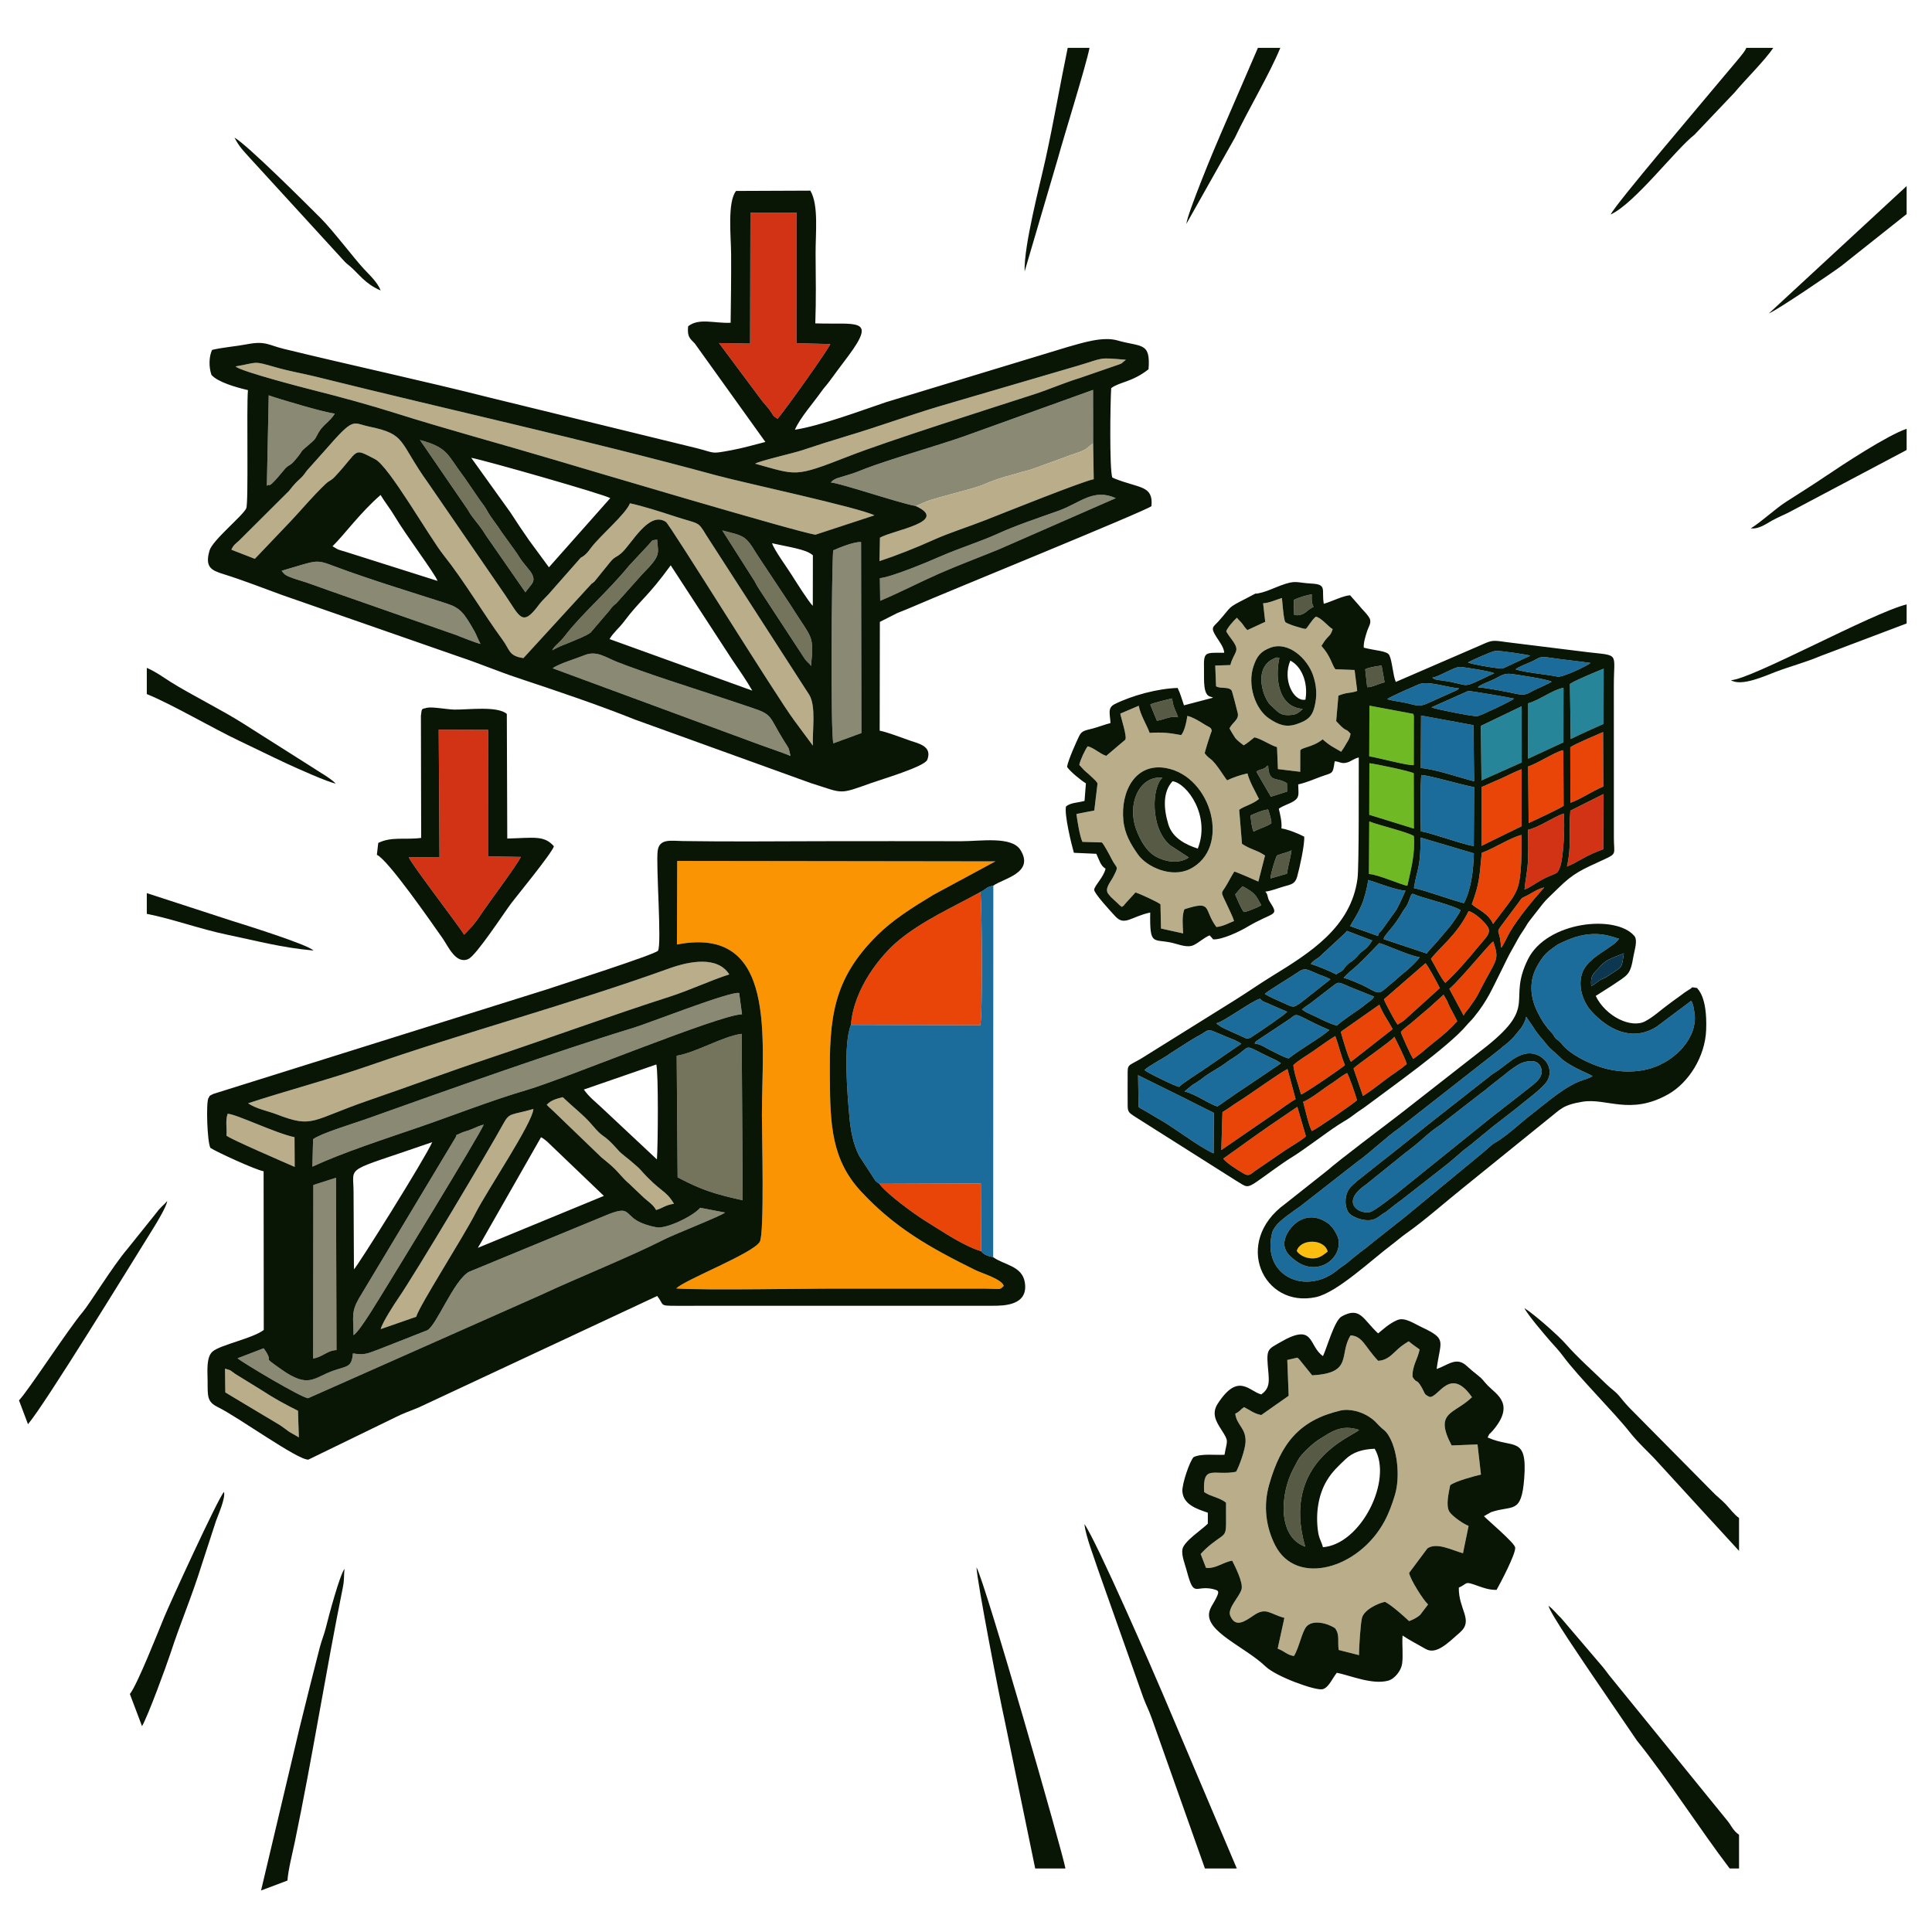 <?xml version="1.0" encoding="UTF-8"?> <svg xmlns="http://www.w3.org/2000/svg" xmlns:xlink="http://www.w3.org/1999/xlink" xmlns:xodm="http://www.corel.com/coreldraw/odm/2003" xml:space="preserve" width="40mm" height="40mm" version="1.1" style="shape-rendering:geometricPrecision; text-rendering:geometricPrecision; image-rendering:optimizeQuality; fill-rule:evenodd; clip-rule:evenodd" viewBox="0 0 4000 4000"> <defs> <style type="text/css"> .fil8 {fill:#091505} .fil12 {fill:#0D3650} .fil4 {fill:#1C6C9B} .fil10 {fill:#268599} .fil0 {fill:#575B45} .fil9 {fill:#6FBA24} .fil1 {fill:#74745C} .fil3 {fill:#8A8A74} .fil5 {fill:#BAAE8A} .fil7 {fill:#D33315} .fil2 {fill:#EA4509} .fil6 {fill:#FB9403} .fil11 {fill:#FCBD11} </style> </defs> <g id="Слой_x0020_1">  <g id="_2683865386080"> <path class="fil0" d="M2702.25 3202.15c-51.13,-177.98 99.81,-228.44 111.61,-241.71 -37.52,-12.3 -58.47,4.65 -83.42,20.12 -11.97,7.42 -36.61,29.88 -43.22,42.54 -4.13,7.91 -5.69,10.78 -9.78,18.49 -26.82,50.57 -33.14,140.03 24.81,160.56z"></path> <path class="fil1" d="M1401 2185.85l1.94 251.67c48.31,25.58 76.2,34.72 134.7,47.49l-2.09 -344.59c-39.86,5.39 -92.11,37.95 -134.55,45.43z"></path> <path class="fil1" d="M964.86 1049.93c6.62,9.13 5.75,10.28 12.61,19.37 9.51,12.58 19.49,24.01 28.51,39.15l81.79 117.78c13.52,-18.71 23.82,-22.47 10.78,-42.51l-16.04 -19.95c-6.06,-7.44 -8.25,-12.62 -14.45,-21.22l-29.66 -41.15c-9.25,-14.91 -20.33,-27.18 -28.96,-42.52 -6.28,-11.19 -8.37,-13.13 -15.71,-23.23l-28.96 -42.25c-2.17,-3.18 -2.28,-3.54 -4.41,-6.42 -0.45,-0.62 -1.1,-1.43 -1.56,-2.04 -32.84,-43.21 -30.43,-58.05 -89.29,-73.92l95.35 138.91z"></path> <path class="fil1" d="M1679.19 1378.92c6.14,-66.45 3.01,-53.61 -42.03,-125.59l-70.89 -106.94c-22.57,-37.56 -25.65,-36.68 -70.81,-48.13l66.76 104.91c4.18,8.19 5.97,11.12 10.55,18.18l92.9 141.91c5.6,8.27 9.95,9.48 13.52,15.66z"></path> <path class="fil1" d="M1143.18 1346.4c9.34,-4.56 12.42,-6.64 20.82,-10.03 6.91,-2.78 13.2,-5.09 20.06,-8.06 16.08,-6.94 27.99,-11.18 38.74,-18.67l39.27 -45.96c4.88,-6.96 7.28,-9.24 13.95,-14.67l53.84 -60.24c39.63,-40.07 32.73,-41.27 30.69,-71.56 -13.33,1.97 -8.35,0.5 -17.49,10.43l-41.17 44.17c-43.22,53.06 -97.97,99.65 -132.56,145.01 -11.57,15.17 -20.36,18.67 -26.15,29.58z"></path> <path class="fil2" d="M1761.76 2121.92l267.75 0.85c5.33,-24 3.69,-244.17 0.31,-275.95 -60.75,33.42 -119.21,58.89 -169.48,100.4 -36.04,29.78 -92.73,98.47 -98.58,174.7z"></path> <path class="fil2" d="M2031.25 2590.61l-0.48 -140.38 -210.14 0.82c14.03,19.97 72.84,63.05 96.24,77.37 32.95,20.16 75.33,49.94 114.38,62.19z"></path> <path class="fil3" d="M730.69 2802.08c-2.77,29.14 -10.8,25.51 -39.85,35.55 -41.92,14.49 -50.92,38.37 -109.02,-2.88 -45.18,-32.07 -10.39,-7.73 -35.94,-43.29l-54.04 20.72c8.33,7.82 134.51,83.21 146.19,82.6l479.9 -212.9c80.81,-37.73 186.36,-79.64 255.34,-114.82 23.53,-12 118.58,-49.04 127.95,-56.61l-51.5 -9.87c-14.17,17.02 -70.13,44.19 -90.25,40.45 -77.17,-14.36 -42.54,-49.38 -99.19,-27.21l-289.63 119.52c-31.46,18.05 -66.86,110.71 -85.93,120.81l-99.41 39.1c-25.79,9.53 -30.13,12.72 -54.62,8.83z"></path> <path class="fil3" d="M1896 1047.71l23.1 -9.88c25.81,-9.68 100.73,-26.72 118.3,-34.97 13.44,-6.31 29.78,-11.56 44.21,-16.02l22.44 -6.21c10.96,-3.62 12.64,-3.71 24.41,-6.74 2.38,-0.61 8.19,-2.42 10.73,-3.45l54.85 -20c0.95,-0.31 1.88,-0.59 2.83,-0.92l8.25 -3.09c17.44,-7.11 35.17,-10.87 44.47,-17.76l13.68 -11.14 -0.17 -110.3 -268.05 96.51c-54.63,19.02 -155.69,48.06 -204.01,66.73 -13.01,5.02 -19.8,8.18 -33.62,12.28l-24.84 7.58c-9.64,4.79 -6.21,2.43 -12.47,8.58 21.22,1.72 140.38,42.39 175.89,48.8z"></path> <path class="fil3" d="M648.2 2358.57l-1.49 56.94c64,-29.72 148.9,-56.98 222.13,-82.21 71.13,-24.5 148.24,-54.97 222.27,-76.71 78.63,-23.1 398.93,-155.95 445.13,-156.63l-5.86 -44.02c-16.02,-4.96 -187.73,62.6 -218.66,71.99 -155.29,47.14 -394.47,132.01 -554.11,189.09 -24.6,8.79 -92.64,29.18 -109.41,41.55z"></path> <path class="fil3" d="M1572.91 1541.79c19.6,7.17 43.39,14.93 63.74,23.29 -4.62,-20.18 -2.55,-13.62 -13.29,-30.91 -33.33,-53.67 -21.91,-53.9 -69.72,-69.89 -23.93,-8.01 -46.61,-15.59 -69.52,-23.17 -66.02,-21.86 -143.37,-46.04 -206.4,-70.65 -23.85,-9.32 -42.42,-24.4 -67.96,-13.78 -15.06,6.27 -54.39,18.05 -65.49,26.95l428.64 158.16z"></path> <path class="fil3" d="M1783.45 1517.7l-0.69 -395.38c-12.95,-1.41 -45.08,11.41 -57.78,17.19 -3.14,39.79 -5.59,381.05 0.42,399.48l58.05 -21.29z"></path> <path class="fil3" d="M587.58 1187.17c0.78,0.72 1.51,1.55 2.38,2.26 7.52,6.03 34.87,13.29 44.82,16.67 16.95,5.77 34.48,12.46 52.5,18.68l258.42 90.41c8.32,3.63 43.66,17.15 49.12,17.97 -4.85,-8.49 -8.2,-18.68 -12.52,-26.25 -21.16,-37.14 -28.7,-48.14 -57.31,-57.36 -72.16,-23.24 -159.28,-49.72 -229.78,-76.06 -43.8,-16.37 -35.1,-14.04 -112.15,8.27 0.63,1.01 1.56,2.12 2.23,2.8 0.66,0.67 1.48,1.86 2.29,2.61z"></path> <path class="fil3" d="M732 2764.33c14.31,-9.25 56.26,-81.4 70.15,-103.36 2.76,-4.36 192.79,-314.59 199.34,-332.55 -11.99,2.88 -19.51,7.9 -32.02,12.14 -5.17,1.76 -10.99,3.12 -15.66,5.44 -15.99,7.93 -4.14,-1.28 -11.61,10.66l-198.87 331.19c-16.47,28.41 -11.8,38.72 -11.33,76.48z"></path> <path class="fil3" d="M648.76 2453.44l-0.43 359.23c20.57,-3.39 28.59,-16.6 48.35,-17.45l-1.05 -356.74 -46.87 14.96z"></path> <path class="fil3" d="M1821.68 1197.08l0.68 46.81c42.35,-17.83 80.02,-37.73 121.28,-55.93 38.87,-17.15 83.23,-33.72 124.1,-50.41l242.4 -106.18c-46.86,-21.08 -73.57,10.07 -118.81,26.22 -39.94,14.26 -86.67,29.72 -123.91,46.7 -38.3,17.46 -80.51,30.27 -119.7,47.42 -27.4,12 -100.5,42.61 -126.04,45.37z"></path> <path class="fil3" d="M552.5 1005.57c1.87,-0.39 3.66,-2.56 4.44,-1.58 3.47,4.41 31.08,-31.56 34.13,-34.51 8.75,-8.47 9.65,-4.85 19.17,-16.05 23.42,-27.52 3.9,-11.14 34.29,-36.99 9.6,-8.16 8.87,-10.06 14.95,-20.78 9.3,-16.38 23.23,-22.25 33.87,-39.39 -18.2,-1.2 -119.03,-31.04 -136.97,-37.79l-3.88 187.09z"></path> <path class="fil4" d="M2029.82 1846.82c3.38,31.78 5.02,251.95 -0.31,275.95l-267.75 -0.85c-16.19,39.8 -7.4,143.35 -3.17,190.39 2.6,28.77 7.62,55.54 19.77,79.95l33.84 51.99c3.65,3.71 4.63,3.85 8.43,6.8l210.14 -0.82 0.48 140.38c7.09,8.45 15.14,9.96 25.03,12.23l0.31 -769.2c-17.56,3.85 -12.46,6.11 -26.77,13.18z"></path> <path class="fil5" d="M2774.39 2920.59c21.18,-5.06 45.84,3.13 60.49,12.97 11.2,7.51 12.67,10.05 20.6,18.34 8.4,8.78 11.12,7.85 17.78,17.64 19.92,29.27 26.26,87.79 14.65,126.05 -5.85,19.26 -12.53,37.32 -21.38,53.84 -52.84,98.67 -182.62,135.84 -226.38,49.96 -19.13,-37.55 -25.14,-81.53 -12.36,-126.06 24.26,-84.56 61.8,-132.47 146.6,-152.74zm-57.71 -73.15l-24.94 -30.87c-5.88,-6.18 -1.3,-2.2 -5.69,-5.7l-20.87 4.77 2.88 74.16 -56.73 39.87c-14.81,-2.75 -23.03,-9.94 -35.59,-16.34 -10.07,6.76 -6.83,7.79 -18.31,13.61 3.38,24.6 22.68,29.73 21.3,58.85 -0.77,16.17 -13.44,51.13 -19.62,61.32 -46,9.06 -69.2,-16.57 -66.14,42.17 0.81,0.57 2.12,0.31 2.56,1.53l7.65 3.94c9.75,4.25 26.14,8.57 35.17,16.4 -0.53,77.04 5.49,57.19 -29.85,85.12 -9.21,7.28 -15.73,13.47 -22.66,21.11l11.14 28.8c21.51,1.61 34.2,-11.78 54.19,-14.96 5.06,10.35 23.17,44.9 19.33,59.15 -4.34,16.07 -30.04,39.37 -23.32,55.09 10.82,25.3 30.09,11.51 48.6,-1.1 25.86,-17.63 33.18,-2.68 63.42,5.28l-13.92 63.64c15.89,6.18 18.57,12.72 33.65,15.34 10.66,-16.87 16.53,-50.15 25.9,-60.93 13.16,-15.14 44.15,-7 59.33,3.46 10.06,13.5 4.87,26.88 7.45,44.93l42.1 10.66c-0.31,-13.74 3.1,-64 5.93,-76.42 3.96,-17.36 33.55,-31.16 47.87,-33.91 14.86,7.77 39.08,29.88 49.82,39.88 7.76,-2.54 17.83,-8.02 22.93,-12.86l16.41 -21.55c-9.45,-8.45 -37.34,-52.19 -39.24,-65.37l37.88 -50.78c19.35,-13.09 49.97,3.46 73.63,10.08l11.62 -56.67c-9.72,-3.22 -33.56,-19.76 -39.52,-28.96 -8.36,-12.89 -1.46,-39.58 1.35,-55.13 10.09,-8.33 51.11,-19.29 63.75,-22.1l-7.11 -62.41 -53.53 2.12c-37.42,-70.55 5.82,-64.33 42.05,-99.94 -45.17,-65.12 -68.86,0.93 -87.52,-0.48 -12.92,-5.97 -9.09,-6.95 -17.06,-20.58 -10.79,-18.44 -9.24,-6.23 -18.31,-20.78 -1.47,-22.32 10.69,-37.02 14.52,-56.93 -7.47,-5.49 -15.94,-11.08 -22.53,-16.98 -13.18,7.89 -18.79,12.45 -29.32,22.63 -9.01,8.71 -19.19,17.27 -34.05,17.79 -27.96,-29.51 -31.61,-50.8 -56.93,-52.69 -25.18,39.27 6.2,78.28 -79.67,82.74z"></path> <path class="fil5" d="M479.04 1138.12l48.62 18.88 73.68 -77.31c24.5,-25.91 43.71,-49.81 72.27,-77.2 9.33,-8.94 10.75,-6.01 19.77,-15.62 52.44,-55.84 35.39,-60.76 83.16,-36.24 29.25,15.02 112.56,161.91 142.09,198.9 41.94,52.54 81.79,120.4 122.55,176.1 14.76,20.19 11.94,32.49 42.57,36.89l141.08 -153.99c4.22,-3.1 0.05,0.72 5.97,-4.56l31.93 -39.48c10.55,-12.92 11.87,-9.2 23.47,-19.07 20.9,-17.81 57.2,-88.91 92.61,-64.73 8.57,5.85 230.09,363.59 265.4,410.63l38.74 52.41c-1.2,-31.23 6.91,-80.8 -7.27,-104.84l-213.45 -330.88c-18.25,-30.27 -13.51,-21.79 -67.83,-39.74 -25.87,-8.55 -64.93,-20.92 -90.08,-26.21 -8.98,22.59 -60.18,65.5 -80.05,91.36 -4.41,5.74 -7.62,10.72 -13.19,15.42 -9.84,8.29 -4.78,0.76 -15.04,13.05l-53.44 60.65c-8.66,10.89 -18.64,18.59 -27.04,29.92 -34.62,46.73 -39.23,24.14 -69.37,-20.09l-159.44 -231.97c-62.71,-87.3 -44.05,-100.91 -122.14,-117.09 -35.91,-7.44 -30.23,-21.57 -90.96,48.17l-38.57 43.2c-14.64,21.47 -14.17,12.62 -36.7,41.69l-103.32 102.89c-8.43,7.53 -11.71,9.26 -16.02,18.86z"></path> <path class="fil5" d="M487.72 758.68c10.68,10.66 152.31,46.93 164.21,49.91 54.09,13.57 114.82,30.33 166.67,46.69 107.95,34.07 219.82,64.08 330.16,96.95 39.72,11.83 509.85,151.79 539.66,154.74l122.02 -40.02c-32.71,-16.37 -270.31,-67.23 -328.03,-82.96 -269.86,-73.57 -554.33,-135.83 -827.94,-203.98 -28.4,-7.07 -54.23,-11.1 -83.77,-19.6 -48.64,-13.99 -35.24,-9.95 -82.98,-1.73z"></path> <path class="fil5" d="M513.65 2284.21c15.32,11.03 41.09,15.98 59.11,22.92 76.57,29.5 70.53,12.3 191.15,-29.16 82.34,-28.29 164.5,-58.94 247.66,-86.64 120.98,-40.3 256.99,-90.11 374.23,-127.57 42.73,-13.66 86.97,-34.74 124.07,-46.32 -24.15,-38.01 -80.81,-28.09 -124.99,-12.16 -202.73,73.05 -419.94,131.28 -618,200.13 -81.94,28.48 -170.44,51.73 -253.23,78.8z"></path> <path class="fil5" d="M1896 1047.71c70.72,32.45 -46.98,49.81 -74.14,65.5l-0.91 48.52c34.39,-11.23 76.83,-28.13 110.29,-43.26 34.62,-15.66 74.09,-27.77 110.68,-42.24 33.11,-13.09 202.43,-80.94 222.54,-84.02l-1.19 -74.68 -13.68 11.14c-9.3,6.89 -27.03,10.65 -44.47,17.76l-8.25 3.09c-0.95,0.33 -1.88,0.61 -2.83,0.92l-54.85 20c-2.54,1.03 -8.35,2.84 -10.73,3.45 -11.77,3.03 -13.45,3.12 -24.41,6.74l-22.44 6.21c-14.43,4.46 -30.77,9.71 -44.21,16.02 -17.57,8.25 -92.49,25.29 -118.3,34.97l-23.1 9.88z"></path> <path class="fil5" d="M1563.47 960.04c87.48,23.95 79.83,29.09 193.8,-15.45 81.89,-32.01 290.88,-98.17 384.06,-128.32 31.14,-10.08 62.48,-23.98 94.22,-33.6l82.01 -28.32c16.34,-7.98 -3.62,2.85 5.39,-2.88l8.19 -6.59c-58.91,-5.06 -44.11,-4.07 -98.71,12.1l-288.84 84.62c-62.75,18.8 -125.16,41.81 -188.43,60.65 -32.29,9.62 -63.6,19.66 -94.54,30.01 -18.29,6.11 -89.35,22.26 -97.15,27.78z"></path> <path class="fil5" d="M788.21 2751.78l73.56 -25.61c5.17,-20.97 97.58,-165 122.65,-214.26 24.25,-47.65 118.4,-187.14 119.89,-215.88 -47.03,13.63 -49.06,6.28 -62.85,31.63 -26.2,48.19 -181.55,308.97 -216.56,359.82 -8.58,12.46 -33.56,50.96 -36.69,64.3z"></path> <path class="fil5" d="M1131.93 2287.4c5.87,6.3 8.38,7.62 13.51,12.77l99.47 95.83c10.05,8.19 19.14,15.37 28.66,24.78 7.99,7.9 18.23,21.02 27.95,28.96l29.17 27.74c7.01,7.23 22.18,16.39 27.67,27.75 15.34,-4.42 18.01,-10.04 37.04,-12.93 -17.97,-29.94 -27.11,-22.76 -69.45,-70.44 -4.97,-5.59 -9.32,-8.5 -14.88,-13.68 -10.05,-9.34 -23,-17.59 -30.75,-26.35 -35.81,-40.49 -26.08,-18.94 -55.79,-54.27 -14.88,-17.69 -41.56,-38.66 -59.53,-56.04 -14.63,4.01 -24.08,6.31 -33.07,15.88z"></path> <path class="fil5" d="M468.88 2351.14c5.99,6.39 121.51,56.08 141.25,64.81l-0.37 -61.53c-37.44,-7.38 -122.63,-48.72 -138.55,-48.44 -4.95,15.45 -1.1,28.87 -2.33,45.16z"></path> <path class="fil5" d="M580.12 2950.93c7.81,5.2 10.74,7.89 18.35,13.3l20.28 11.73 -1.79 -55.14c-27.1,-13.37 -51.66,-27.02 -75.16,-42.52l-54.87 -33.84c-13.14,-9.33 -6.83,-6.51 -21.06,-10.83l0.61 49.21 113.64 68.09z"></path> <path class="fil6" d="M1401.5 1955.5c209.34,-40.65 175.87,196.42 175.94,353.25 0.01,38.44 5.36,245.14 -4.35,262.17 -13.81,24.2 -157.69,79.59 -172.9,96.74 65.53,4.1 260.31,0.09 341.24,0.25l298.91 0.09c31.59,0.26 29.13,3.45 37.78,-5.74 -4.23,-14.24 -44.38,-25.58 -59.45,-33.03 -94.25,-46.58 -166.22,-87.3 -236.01,-162.45 -61.78,-66.52 -63.69,-140.32 -64.56,-232.66 -1.18,-126.51 5.89,-206.46 98.74,-298.29 31.62,-31.27 72.86,-57.46 115.93,-83.36l128.03 -69.06 -658.72 -0.88 -0.58 172.97z"></path> <path class="fil7" d="M909.95 1774.49l-63.67 0.41c8.38,18.2 104.67,143.19 114.61,160.34l16.38 -17.19c6.68,-8.47 9.99,-11.84 15.32,-20.11 15.63,-24.22 78.85,-107.94 85.72,-123.8l-67.94 -1.08 0.17 -261.98 -102.22 -0.35 1.63 263.76z"></path> <path class="fil7" d="M1553.01 711.37l-64.4 -1.09 88.51 118.81c5.2,6.66 10.7,12.16 16.09,19.39 7.71,10.34 5.08,11.4 16.56,18.55 8.62,-8.01 104.83,-142.48 109.27,-154.7l-70 -1.76 0.17 -270.38 -95.58 0.03 -0.62 271.15z"></path> <path class="fil8" d="M1725.4 1538.99c-6.01,-18.43 -3.56,-359.69 -0.42,-399.48 12.7,-5.78 44.83,-18.6 57.78,-17.19l0.69 395.38 -58.05 21.29zm-581.13 -155.36c11.1,-8.9 50.43,-20.68 65.49,-26.95 25.54,-10.62 44.11,4.46 67.96,13.78 63.03,24.61 140.38,48.79 206.4,70.65 22.91,7.58 45.59,15.16 69.52,23.17 47.81,15.99 36.39,16.22 69.72,69.89 10.74,17.29 8.67,10.73 13.29,30.91 -20.35,-8.36 -44.14,-16.12 -63.74,-23.29l-428.64 -158.16zm117.72 -60.49c7.67,-13.26 20.36,-23.38 30.19,-36.5 33.39,-44.57 48.97,-50.71 96.48,-116.21l126.3 194c14.98,22.13 29.92,43.35 42.6,65.46l-295.57 -106.75zm-678.93 -141.38c77.05,-22.31 68.35,-24.64 112.15,-8.27 70.5,26.34 157.62,52.82 229.78,76.06 28.61,9.22 36.15,20.22 57.31,57.36 4.32,7.57 7.67,17.76 12.52,26.25 -5.46,-0.82 -40.8,-14.34 -49.12,-17.97l-258.42 -90.41c-18.02,-6.22 -35.55,-12.91 -52.5,-18.68 -9.95,-3.38 -37.3,-10.64 -44.82,-16.67 -0.87,-0.71 -1.6,-1.54 -2.38,-2.26 -0.81,-0.75 -1.63,-1.94 -2.29,-2.61 -0.67,-0.68 -1.6,-1.79 -2.23,-2.8zm560.12 164.64c5.79,-10.91 14.58,-14.41 26.15,-29.58 34.59,-45.36 89.34,-91.95 132.56,-145.01l41.17 -44.17c9.14,-9.93 4.16,-8.46 17.49,-10.43 2.04,30.29 8.94,31.49 -30.69,71.56l-53.84 60.24c-6.67,5.43 -9.07,7.71 -13.95,14.67l-39.27 45.96c-10.75,7.49 -22.66,11.73 -38.74,18.67 -6.86,2.97 -13.15,5.28 -20.06,8.06 -8.4,3.39 -11.48,5.47 -20.82,10.03zm-454.78 -215.4c23.26,-22.51 57.48,-69.77 99.58,-106.21 8.43,14.42 19.85,28.13 29.52,44.59 21.76,37.03 82.99,118.3 88.45,133.36l-192.78 -61.03c-4.27,-1.27 -9.67,-2.62 -13.52,-4.18l-11.25 -6.53zm994.42 123.33c-8.34,-7.85 -35,-50.1 -43.62,-63.85 -9.2,-14.68 -37.65,-53.74 -40.65,-65.84 17.57,4.49 61.02,10.99 76.4,19.7 5.83,3.3 2.92,1.34 8.05,5.35l-0.18 104.64zm-3.63 124.59c-3.57,-6.18 -7.92,-7.39 -13.52,-15.66l-92.9 -141.91c-4.58,-7.06 -6.37,-9.99 -10.55,-18.18l-66.76 -104.91c45.16,11.45 48.24,10.57 70.81,48.13l70.89 106.94c45.04,71.98 48.17,59.14 42.03,125.59zm142.49 -181.84c25.54,-2.76 98.64,-33.37 126.04,-45.37 39.19,-17.15 81.4,-29.96 119.7,-47.42 37.24,-16.98 83.97,-32.44 123.91,-46.7 45.24,-16.15 71.95,-47.3 118.81,-26.22l-242.4 106.18c-40.87,16.69 -85.23,33.26 -124.1,50.41 -41.26,18.2 -78.93,38.1 -121.28,55.93l-0.68 -46.81zm74.32 -149.37c-35.51,-6.41 -154.67,-47.08 -175.89,-48.8 6.26,-6.15 2.83,-3.79 12.47,-8.58l24.84 -7.58c13.82,-4.1 20.61,-7.26 33.62,-12.28 48.32,-18.67 149.38,-47.71 204.01,-66.73l268.05 -96.51 0.17 110.3 1.19 74.68c-20.11,3.08 -189.43,70.93 -222.54,84.02 -36.59,14.47 -76.06,26.58 -110.68,42.24 -33.46,15.13 -75.9,32.03 -110.29,43.26l0.91 -48.52c27.16,-15.69 144.86,-33.05 74.14,-65.5zm-800.59 70.89c-14.46,-20.58 -24.11,-35.33 -38.5,-57.45l-81.31 -113.35c27.31,4.92 275.15,75.57 287.89,83.57l-126.95 143.16 -41.13 -55.93zm-616.37 19.52c4.31,-9.6 7.59,-11.33 16.02,-18.86l103.32 -102.89c22.53,-29.07 22.06,-20.22 36.7,-41.69l38.57 -43.2c60.73,-69.74 55.05,-55.61 90.96,-48.17 78.09,16.18 59.43,29.79 122.14,117.09l159.44 231.97c30.14,44.23 34.75,66.82 69.37,20.09 8.4,-11.33 18.38,-19.03 27.04,-29.92l53.44 -60.65c10.26,-12.29 5.2,-4.76 15.04,-13.05 5.57,-4.7 8.78,-9.68 13.19,-15.42 19.87,-25.86 71.07,-68.77 80.05,-91.36 25.15,5.29 64.21,17.66 90.08,26.21 54.32,17.95 49.58,9.47 67.83,39.74l213.45 330.88c14.18,24.04 6.07,73.61 7.27,104.84l-38.74 -52.41c-35.31,-47.04 -256.83,-404.78 -265.4,-410.63 -35.41,-24.18 -71.71,46.92 -92.61,64.73 -11.6,9.87 -12.92,6.15 -23.47,19.07l-31.93 39.48c-5.92,5.28 -1.75,1.46 -5.97,4.56l-141.08 153.99c-30.63,-4.4 -27.81,-16.7 -42.57,-36.89 -40.76,-55.7 -80.61,-123.56 -122.55,-176.1 -29.53,-36.99 -112.84,-183.88 -142.09,-198.9 -47.77,-24.52 -30.72,-19.6 -83.16,36.24 -9.02,9.61 -10.44,6.68 -19.77,15.62 -28.56,27.39 -47.77,51.29 -72.27,77.2l-73.68 77.31 -48.62 -18.88zm390.47 -227.1c58.86,15.87 56.45,30.71 89.29,73.92 0.46,0.61 1.11,1.42 1.56,2.04 2.13,2.88 2.24,3.24 4.41,6.42l28.96 42.25c7.34,10.1 9.43,12.04 15.71,23.23 8.63,15.34 19.71,27.61 28.96,42.52l29.66 41.15c6.2,8.6 8.39,13.78 14.45,21.22l16.04 19.95c13.04,20.04 2.74,23.8 -10.78,42.51l-81.79 -117.78c-9.02,-15.14 -19,-26.57 -28.51,-39.15 -6.86,-9.09 -5.99,-10.24 -12.61,-19.37l-95.35 -138.91zm-313.13 -92.54c17.94,6.75 118.77,36.59 136.97,37.79 -10.64,17.14 -24.57,23.01 -33.87,39.39 -6.08,10.72 -5.35,12.62 -14.95,20.78 -30.39,25.85 -10.87,9.47 -34.29,36.99 -9.52,11.2 -10.42,7.58 -19.17,16.05 -3.05,2.95 -30.66,38.92 -34.13,34.51 -0.78,-0.98 -2.57,1.19 -4.44,1.58l3.88 -187.09zm1132.04 288.49c-29.81,-2.95 -499.94,-142.91 -539.66,-154.74 -110.34,-32.87 -222.21,-62.88 -330.16,-96.95 -51.85,-16.36 -112.58,-33.12 -166.67,-46.69 -11.9,-2.98 -153.53,-39.25 -164.21,-49.91 47.74,-8.22 34.34,-12.26 82.98,1.73 29.54,8.5 55.37,12.53 83.77,19.6 273.61,68.15 558.08,130.41 827.94,203.98 57.72,15.73 295.32,66.59 328.03,82.96l-122.02 40.02zm-124.95 -146.93c7.8,-5.52 78.86,-21.67 97.15,-27.78 30.94,-10.35 62.25,-20.39 94.54,-30.01 63.27,-18.84 125.68,-41.85 188.43,-60.65l288.84 -84.62c54.6,-16.17 39.8,-17.16 98.71,-12.1l-8.19 6.59c-9.01,5.73 10.95,-5.1 -5.39,2.88l-82.01 28.32c-31.74,9.62 -63.08,23.52 -94.22,33.6 -93.18,30.15 -302.17,96.31 -384.06,128.32 -113.97,44.54 -106.32,39.4 -193.8,15.45zm-9.84 -519.82l95.58 -0.03 -0.17 270.38 70 1.76c-4.44,12.22 -100.65,146.69 -109.27,154.7 -11.48,-7.15 -8.85,-8.21 -16.56,-18.55 -5.39,-7.23 -10.89,-12.73 -16.09,-19.39l-88.51 -118.81 64.4 1.09 0.62 -271.15zm-128.92 235.33c-2.26,22.07 3.82,25.1 13.97,35.86l145.97 203.62c-22.26,5.72 -47.64,12.95 -70.61,17.16 -44.02,8.07 -31.58,5.87 -71.43,-4.23l-425.88 -104.06c-142.62,-36.08 -286.23,-66.7 -428.83,-101.53 -32.44,-7.92 -38.24,-16.95 -76.15,-9.68 -23.89,4.58 -50.72,6.49 -72.61,11.75 -6.26,13.09 -7.36,34.46 -1.25,51.86 13.42,14.88 49.61,25.34 75.45,31.4 -3.17,39.17 1.57,233.98 -3.51,244.81 -7.37,15.69 -69.9,66.02 -76.02,87.31 -9.97,34.65 3.59,40.95 29.28,48.95 41.31,12.86 81.07,28.63 120.81,43.09l366.62 127.74c42.29,14.05 79.19,29.94 120.15,43.56 81.23,27.02 166.64,55.64 244.2,86.73l363.31 131.25c69.21,21.54 56.09,24.98 126.33,-0.23 18.71,-6.72 109.92,-33.65 115.37,-47.86 10.78,-28.14 -17.81,-33.56 -36.14,-39.83 -19.21,-6.56 -45.53,-17.13 -62.44,-20.4l0.36 -225.26 36.4 -18.43c11.95,-4.82 22.61,-8.87 35.41,-14.51 55.41,-24.4 476.71,-195.79 490.54,-206.67 3.98,-43.29 -24.76,-36.58 -75.92,-56.94l-5.28 -2.45c-5.97,-19.17 -4.1,-156.26 -2.2,-184.91 17.23,-13.11 43.46,-12.28 77.3,-39.14 4.61,-57.21 -15.42,-45.47 -64.3,-59.66 -30.47,-8.85 -73.45,5.29 -102.55,13.39l-376.49 114.39c-51.57,17.4 -136.11,49.04 -188.81,57.12 10.83,-24.89 37.45,-54.52 53.96,-77.99 6.75,-9.61 11.49,-13.81 18.74,-23.89 12.59,-17.5 24.79,-33.24 37.99,-51.01 59.8,-80.52 16.27,-64.44 -68.45,-67.33 1.76,-47.1 1.02,-96.18 0.62,-143.42 -0.36,-42.74 6.84,-101.46 -10.89,-131.39l-153.76 0.63c-18.32,22.94 -10.49,94 -10.26,130.76 0.31,47.31 -0.4,94.87 -0.98,142.15 -33.4,1.62 -65.53,-10.6 -88.02,7.29z"></path> <path class="fil8" d="M465.87 2833.63c14.23,4.32 7.92,1.5 21.06,10.83l54.87 33.84c23.5,15.5 48.06,29.15 75.16,42.52l1.79 55.14 -20.28 -11.73c-7.61,-5.41 -10.54,-8.1 -18.35,-13.3l-113.64 -68.09 -0.61 -49.21zm229.76 -395.15l1.05 356.74c-19.76,0.85 -27.78,14.06 -48.35,17.45l0.43 -359.23 46.87 -14.96zm35.06 363.6c24.49,3.89 28.83,0.7 54.62,-8.83l99.41 -39.1c19.07,-10.1 54.47,-102.76 85.93,-120.81l289.63 -119.52c56.65,-22.17 22.02,12.85 99.19,27.21 20.12,3.74 76.08,-23.43 90.25,-40.45l51.5 9.87c-9.37,7.57 -104.42,44.61 -127.95,56.61 -68.98,35.18 -174.53,77.09 -255.34,114.82l-479.9 212.9c-11.68,0.61 -137.86,-74.78 -146.19,-82.6l54.04 -20.72c25.55,35.56 -9.24,11.22 35.94,43.29 58.1,41.25 67.1,17.37 109.02,2.88 29.05,-10.04 37.08,-6.41 39.85,-35.55zm263.2 -226.32c0.45,-0.77 0.99,-1.65 1.46,-2.44l124.78 -218.82c7.15,4.06 2.44,1.25 7.74,5.1 0.9,0.67 3.5,2.71 4.36,3.4l118.04 112.99 -260.97 107.56 4.59 -7.79zm407.11 -389.91c42.44,-7.48 94.69,-40.04 134.55,-45.43l2.09 344.59c-58.5,-12.77 -86.39,-21.91 -134.7,-47.49l-1.94 -251.67zm-669 283.02c0.32,-58.7 -24.12,-39.07 162.81,-104.15 -13.96,32.73 -157.34,261.28 -162.04,263.24l-0.77 -159.09zm-263.12 -117.73c1.23,-16.29 -2.62,-29.71 2.33,-45.16 15.92,-0.28 101.11,41.06 138.55,48.44l0.37 61.53c-19.74,-8.73 -135.26,-58.42 -141.25,-64.81zm263.12 413.19c-0.47,-37.76 -5.14,-48.07 11.33,-76.48l198.87 -331.19c7.47,-11.94 -4.38,-2.73 11.61,-10.66 4.67,-2.32 10.49,-3.68 15.66,-5.44 12.51,-4.24 20.03,-9.26 32.02,-12.14 -6.55,17.96 -196.58,328.19 -199.34,332.55 -13.89,21.96 -55.84,94.11 -70.15,103.36zm56.21 -12.55c3.13,-13.34 28.11,-51.84 36.69,-64.3 35.01,-50.85 190.36,-311.63 216.56,-359.82 13.79,-25.35 15.82,-18 62.85,-31.63 -1.49,28.74 -95.64,168.23 -119.89,215.88 -25.07,49.26 -117.48,193.29 -122.65,214.26l-73.56 25.61zm513.31 -302.04c-9.72,-7.94 -19.96,-21.06 -27.95,-28.96 -9.52,-9.41 -18.61,-16.59 -28.66,-24.78l-99.47 -95.83c-5.13,-5.15 -7.64,-6.47 -13.51,-12.77 8.99,-9.57 18.44,-11.87 33.07,-15.88 17.97,17.38 44.65,38.35 59.53,56.04 29.71,35.33 19.98,13.78 55.79,54.27 7.75,8.76 20.7,17.01 30.75,26.35 5.56,5.18 9.91,8.09 14.88,13.68 42.34,47.68 51.48,40.5 69.45,70.44 -19.03,2.89 -21.7,8.51 -37.04,12.93 -5.49,-11.36 -20.66,-20.52 -27.67,-27.75l-29.17 -27.74zm57.31 -245.86c4.58,17.73 3.4,171.26 1.22,196.59l-115 -107.75c-13.53,-12.89 -24.46,-20.37 -36.3,-36.92l150.08 -51.92zm-710.63 154.69c16.77,-12.37 84.81,-32.76 109.41,-41.55 159.64,-57.08 398.82,-141.95 554.11,-189.09 30.93,-9.39 202.64,-76.95 218.66,-71.99l5.86 44.02c-46.2,0.68 -366.5,133.53 -445.13,156.63 -74.03,21.74 -151.14,52.21 -222.27,76.71 -73.23,25.23 -158.13,52.49 -222.13,82.21l1.49 -56.94zm-134.55 -74.36c82.79,-27.07 171.29,-50.32 253.23,-78.8 198.06,-68.85 415.27,-127.08 618,-200.13 44.18,-15.93 100.84,-25.85 124.99,12.16 -37.1,11.58 -81.34,32.66 -124.07,46.32 -117.24,37.46 -253.25,87.27 -374.23,127.57 -83.16,27.7 -165.32,58.35 -247.66,86.64 -120.62,41.46 -114.58,58.66 -191.15,29.16 -18.02,-6.94 -43.79,-11.89 -59.11,-22.92zm888.43 -501.68l658.72 0.88 -128.03 69.06c-43.07,25.9 -84.31,52.09 -115.93,83.36 -92.85,91.83 -99.92,171.78 -98.74,298.29 0.87,92.34 2.78,166.14 64.56,232.66 69.79,75.15 141.76,115.87 236.01,162.45 15.07,7.45 55.22,18.79 59.45,33.03 -8.65,9.19 -6.19,6 -37.78,5.74l-298.91 -0.09c-80.93,-0.16 -275.71,3.85 -341.24,-0.25 15.21,-17.15 159.09,-72.54 172.9,-96.74 9.71,-17.03 4.36,-223.73 4.35,-262.17 -0.07,-156.83 33.4,-393.9 -175.94,-353.25l0.58 -172.97zm654.2 820.31c-9.89,-2.27 -17.94,-3.78 -25.03,-12.23 -39.05,-12.25 -81.43,-42.03 -114.38,-62.19 -23.4,-14.32 -82.21,-57.4 -96.24,-77.37 -3.8,-2.95 -4.78,-3.09 -8.43,-6.8l-33.84 -51.99c-12.15,-24.41 -17.17,-51.18 -19.77,-79.95 -4.23,-47.04 -13.02,-150.59 3.17,-190.39 5.85,-76.23 62.54,-144.92 98.58,-174.7 50.27,-41.51 108.73,-66.98 169.48,-100.4 14.31,-7.07 9.21,-9.33 26.77,-13.18 19.97,-14.7 86.14,-26.17 56.05,-73.99 -18.16,-28.88 -82.63,-17.94 -122.14,-18.01 -96.04,-0.18 -192.18,-0.19 -288.21,-0.03 -95.8,0.16 -192.54,1.16 -288.24,-0.29 -24.58,-0.37 -48.88,-5.74 -52.4,19.97 -3.93,28.82 8.81,194.22 0.61,207.07 -4.78,7.48 -203.34,70.99 -229.99,80.03l-690.65 216.46c-11.39,5.92 -5.48,2 -10.27,8.98 -4.98,11.06 -2.33,90.43 4.23,102.77 12.43,8.23 93.7,45.62 110.17,48.36l0.33 328.56c-22.26,17.26 -88.58,30.51 -105.47,44.23 -14.23,11.55 -10.89,41.6 -10.78,62.64 0.16,30.05 -1.3,41.78 20.54,52.51 44.16,21.7 165.74,110.14 188.02,109.1l180.61 -87.85c16.47,-8.5 30.63,-12.86 47.75,-20.11l493.9 -230.87c15.21,19.3 3.06,20.36 39.01,20.35l654.91 -0.09c24.45,0.1 75.12,-0.6 67.13,-48.72 -5.67,-34.17 -43.46,-35.71 -65.42,-51.87z"></path> <path class="fil8" d="M2716.68 2847.44c85.87,-4.46 54.49,-43.47 79.67,-82.74 25.32,1.89 28.97,23.18 56.93,52.69 14.86,-0.52 25.04,-9.08 34.05,-17.79 10.53,-10.18 16.14,-14.74 29.32,-22.63 6.59,5.9 15.06,11.49 22.53,16.98 -3.83,19.91 -15.99,34.61 -14.52,56.93 9.07,14.55 7.52,2.34 18.31,20.78 7.97,13.63 4.14,14.61 17.06,20.58 18.66,1.41 42.35,-64.64 87.52,0.48 -36.23,35.61 -79.47,29.39 -42.05,99.94l53.53 -2.12 7.11 62.41c-12.64,2.81 -53.66,13.77 -63.75,22.1 -2.81,15.55 -9.71,42.24 -1.35,55.13 5.96,9.2 29.8,25.74 39.52,28.96l-11.62 56.67c-23.66,-6.62 -54.28,-23.17 -73.63,-10.08l-37.88 50.78c1.9,13.18 29.79,56.92 39.24,65.37l-16.41 21.55c-5.1,4.84 -15.17,10.32 -22.93,12.86 -10.74,-10 -34.96,-32.11 -49.82,-39.88 -14.32,2.75 -43.91,16.55 -47.87,33.91 -2.83,12.42 -6.24,62.68 -5.93,76.42l-42.1 -10.66c-2.58,-18.05 2.61,-31.43 -7.45,-44.93 -15.18,-10.46 -46.17,-18.6 -59.33,-3.46 -9.37,10.78 -15.24,44.06 -25.9,60.93 -15.08,-2.62 -17.76,-9.16 -33.65,-15.34l13.92 -63.64c-30.24,-7.96 -37.56,-22.91 -63.42,-5.28 -18.51,12.61 -37.78,26.4 -48.6,1.1 -6.72,-15.72 18.98,-39.02 23.32,-55.09 3.84,-14.25 -14.27,-48.8 -19.33,-59.15 -19.99,3.18 -32.68,16.57 -54.19,14.96l-11.14 -28.8c6.93,-7.64 13.45,-13.83 22.66,-21.11 35.34,-27.93 29.32,-8.08 29.85,-85.12 -9.03,-7.83 -25.42,-12.15 -35.17,-16.4l-7.65 -3.94c-0.44,-1.22 -1.75,-0.96 -2.56,-1.53 -3.06,-58.74 20.14,-33.11 66.14,-42.17 6.18,-10.19 18.85,-45.15 19.62,-61.32 1.38,-29.12 -17.92,-34.25 -21.3,-58.85 11.48,-5.82 8.24,-6.85 18.31,-13.61 12.56,6.4 20.78,13.59 35.59,16.34l56.73 -39.87 -2.88 -74.16 20.87 -4.77c4.39,3.5 -0.19,-0.48 5.69,5.7l24.94 30.87zm257.75 -13.04c7.67,-59.3 22.78,-61.35 -31.78,-87.01 -16.09,-7.56 -34.62,-21.05 -50.18,-14.14 -16.97,7.53 -28.48,18.69 -39.19,27.43 -31.12,-28.52 -36.76,-56.66 -75.62,-35.06 -14.9,8.28 -30.18,64.43 -38.59,82.04 -31.09,-21.33 -16.23,-70.78 -89.08,-28.3 -23.43,13.66 -27.9,13.37 -25.29,46.57 2.41,30.68 6.79,46.77 -13.37,61.08 -25.37,-6.5 -47.56,-46.57 -90.3,19.41 -13.07,20.17 -2.91,37.17 7.09,52.71 17.29,26.86 12.36,21.5 7.09,52.83 -19.66,1.02 -47.46,-3 -63.84,4.79 -7.69,7.17 -24.78,56.04 -23.34,71.85 2.43,26.65 29.92,35.55 52.63,43.27l0.03 22.7c-10.99,11.49 -49.48,36.33 -52.58,52.89 -2.38,12.7 5.19,30.84 8.57,43.51 15.67,58.75 16.51,30.81 54.04,38.8 0.81,0.17 2.04,0.68 2.67,0.84 10.24,2.68 12.71,3.76 0.77,25.14 -3.03,5.42 -8.4,12.85 -10.4,21.52 -9.34,40.64 73.87,72.12 116.48,113.01 22.07,21.16 103.64,50.59 118.02,47.05 13.03,-3.2 20.87,-23.92 29.54,-34.02 28.62,5.74 72.93,25.11 105.95,16.42 14.02,-3.7 27.14,-20.97 29.15,-34.93 2.51,-17.41 -0.48,-40.03 0.95,-58.64 11.51,7.89 32.54,19.25 48.18,28.03 21.63,12.14 45.37,-12.17 70.69,-34.43 28.82,-25.33 -3.07,-47.18 -2.42,-92.72 19.6,-8.83 10.65,-13.98 37.77,-4.22 14.28,5.14 25.52,9.04 40.42,8.85 6.36,-11.08 40.4,-75.18 38.51,-87.78 -1.51,-9.97 -57.72,-57.22 -64.63,-64.79l14.68 -8.32c44.52,-15.48 62.85,5.79 68.66,-69.86 6.88,-89.66 -23.45,-61.04 -75.75,-84.78 6.22,-12.48 1.05,-3.13 9.87,-13.29 48.43,-55.79 8.45,-75.66 -9.21,-93.9 -9.64,-9.94 -9.87,-12.9 -20.86,-21.5 -9.46,-7.4 -14.62,-11.73 -23.35,-19.69 -21.4,-19.52 -38.37,-1.45 -61.98,6.64z"></path> <path class="fil8" d="M908.32 1510.73l102.22 0.35 -0.17 261.98 67.94 1.08c-6.87,15.86 -70.09,99.58 -85.72,123.8 -5.33,8.27 -8.64,11.64 -15.32,20.11l-16.38 17.19c-9.94,-17.15 -106.23,-142.14 -114.61,-160.34l63.67 -0.41 -1.63 -263.76zm61.33 474.8c16.61,-7.5 73.47,-95.17 89.82,-116.73 9.95,-13.13 83.85,-103.24 87.34,-116.69 -20.19,-23.17 -41.74,-17.37 -96.56,-15.98l-0.92 -257.99c-19.3,-17.04 -80.36,-8.56 -108.57,-9 -14.67,-0.23 -45.86,-6.28 -56.67,-3.79 -13.42,3.08 -10.15,1.81 -12.64,16.6l0.56 252.82c-32.28,4.45 -61.29,-3.3 -88.9,10.45l-2.83 24.59c23.3,10.2 114.94,142.89 135.76,172.37 11.7,16.55 27.63,55.07 53.61,43.35z"></path> <path class="fil8" d="M2738.99 3203.35c-3.23,-12.55 -7.91,-16.99 -10.13,-32.47 -5.33,-37.06 0.46,-76.07 18.28,-105.74 11.17,-18.59 24.18,-30.19 38.34,-43.75 15.74,-15.07 35.14,-20.83 60.68,-21.92 37.98,64.99 -28.45,197.77 -107.17,203.88zm-36.74 -1.2c-57.95,-20.53 -51.63,-109.99 -24.81,-160.56 4.09,-7.71 5.65,-10.58 9.78,-18.49 6.61,-12.66 31.25,-35.12 43.22,-42.54 24.95,-15.47 45.9,-32.42 83.42,-20.12 -11.8,13.27 -162.74,63.73 -111.61,241.71zm72.14 -281.56c-84.8,20.27 -122.34,68.18 -146.6,152.74 -12.78,44.53 -6.77,88.51 12.36,126.06 43.76,85.88 173.54,48.71 226.38,-49.96 8.85,-16.52 15.53,-34.58 21.38,-53.84 11.61,-38.26 5.27,-96.78 -14.65,-126.05 -6.66,-9.79 -9.38,-8.86 -17.78,-17.64 -7.93,-8.29 -9.4,-10.83 -20.6,-18.34 -14.65,-9.84 -39.31,-18.03 -60.49,-12.97z"></path> <path class="fil8" d="M2494.69 3868.52l66.01 0 -153.4 -361.78c-18.39,-43.44 -136.75,-315.43 -162.01,-351.15 2.22,24.54 20.21,69.55 28,93.94l93.86 265.4c5.57,15.06 11.93,26.81 17.53,42.94l110.01 310.65z"></path> <path class="fil8" d="M3581.11 3868.52l19.39 0 0 -69.8c-13.33,-9.23 -15.96,-20.08 -26.43,-31.93l-242.52 -298.39c-3.96,-5.2 -9.02,-12.16 -12.35,-16.16l-86.68 -101.66c-9.42,-8.86 -16.85,-19 -26.52,-25.96 3.59,16.6 74.44,119.16 89.13,141.25l93.73 137.54c61.25,76 131.17,184.73 192.25,265.11z"></path> <path class="fil8" d="M2143.28 3868.52l62.6 0c-5.19,-31.43 -166.09,-592.2 -184.15,-623.55 1.26,30.27 48.59,274.23 58.02,315.52l63.53 308.03z"></path> <path class="fil8" d="M540.49 3914.07l54.67 -20.64c1.43,-21.71 10.38,-56.59 15.27,-80.07 36.32,-174.6 64.1,-352.14 99.39,-526.65 3.43,-16.95 1.81,-23.83 3.45,-38.59 -9.89,12.76 -32.52,96.95 -38.65,121.96 -3.4,13.84 -9.03,26.99 -12.66,41.21 -14.24,55.81 -28.03,109.7 -41.74,166.13l-79.73 336.65z"></path> <path class="fil8" d="M3600.5 3210.98l0 -68.14c-10.21,-7.23 -18.63,-19.04 -28.09,-29.04 -9.06,-9.59 -18.26,-15.87 -27.52,-25.86l-164.55 -166.36c-11.75,-11.67 -16.53,-17.38 -26.93,-30.15 -8.9,-10.94 -17.42,-15.63 -27.59,-25.6 -29.29,-28.71 -59.06,-54.58 -84.03,-83.16 -15.6,-17.85 -64.93,-61.23 -85.55,-74.3 5.59,12.64 42.11,55.36 53.01,67.83 11.03,12.62 18.15,19.6 27.74,32.6 30.71,41.62 106.49,117.11 136.46,155.46 18.87,24.14 41.88,43.95 58.22,62.39l168.83 184.33z"></path> <path class="fil8" d="M39.31 2899.28l18.64 49.36c35.64,-41.88 210.33,-326.79 259.28,-405.45 6.94,-11.15 27.74,-45.23 28.93,-56.51 -7.38,8.74 -13.12,11.73 -22.03,23.83l-60.12 74.98c-30.98,36.23 -77.81,113.42 -93.39,131.7 -28.85,33.83 -111.92,161.99 -131.31,182.09z"></path> <path class="fil8" d="M268.88 3507.28l25.14 66.59c11.86,-19.73 50.8,-125.83 58.77,-150.3 21.47,-65.86 42.36,-112.22 64.71,-183.46l29.8 -91.4c4.86,-13.61 20,-47.28 16.41,-59.92 -12.51,13.56 -112.15,231.13 -123.95,259.84 -13.49,32.79 -55.75,139.97 -70.88,158.65z"></path> <path class="fil8" d="M303.93 1437.01c50.91,20.46 136.14,70.63 191.25,96.69 31.59,14.94 64.76,31.56 98.88,47.36 17.06,7.9 86.5,39.31 101.08,41.11 -13.49,-12.88 -32.15,-22.41 -48.41,-33.45l-143.68 -91.04c-44.25,-28.08 -109.96,-60.67 -149.34,-85.54 -17.91,-11.32 -28.86,-20.01 -49.78,-29.46l0 54.33z"></path> <path class="fil8" d="M3671.3 99.13l-55.76 0c-3.6,8.59 -9.44,14.02 -15.68,22.31l-53.65 63.79c-16.3,20.21 -200.69,236.18 -211.45,258.81 49.56,-22.61 135.17,-135.56 173.43,-165.06l83.11 -87.5c20.7,-25.16 63.03,-66.63 80,-92.35z"></path> <path class="fil8" d="M2255.77 99.13l-45.2 0c-15.63,75.35 -28.97,152.95 -45.38,227.95 -11.94,54.54 -45.67,181.65 -43.81,234.95l68.17 -231.67c14.26,-51.78 57.9,-190.66 66.22,-231.23z"></path> <path class="fil8" d="M2650.72 99.13l-46.36 0 -76.74 177.57c-12.87,28.95 -68.59,163.68 -71.39,186.77l100.59 -178.51c26.96,-57.24 71.5,-131.04 93.9,-185.83z"></path> <path class="fil8" d="M3947.49 931.67l0 -43.84c-38.85,12.68 -133.21,74.71 -169.13,99.07 -26.47,17.95 -53.58,34.71 -79.84,51.65 -24.76,15.98 -48.69,39.63 -73.65,55.36 16.74,1.96 31.81,-9.42 44.63,-16.54 14.25,-7.91 26.17,-11.94 40.7,-20.04l237.29 -125.66z"></path> <path class="fil8" d="M3947.49 1290.75l0 -39.4c-70.63,17.26 -321.31,155.23 -363.75,156.9 21.92,13.72 70.72,-9.02 93.3,-17.52 31.06,-11.69 62.7,-19.97 92.07,-32.51l178.38 -67.47z"></path> <path class="fil8" d="M3947.49 443.24l0 -58.01 -285.22 263.69c17.15,-6.77 131.22,-84.21 149.82,-98.15l135.4 -107.53z"></path> <path class="fil8" d="M303.93 1892.02c53.44,10.48 111.52,31.89 166.99,43.31 61.07,12.58 110.64,26.55 178.08,32.62 -11.59,-12.35 -142.56,-53.32 -170.11,-61.88l-174.96 -56.95 0 42.9z"></path> <path class="fil8" d="M485.46 284.91c10.34,20.04 19.3,28.09 33.44,43.92l195.47 213.66c3.7,3.78 5.34,4.64 9.58,8.21 18.75,15.79 31.57,36.93 64.08,50.66 -5.73,-16.13 -23.37,-32.5 -34.57,-44.5 -20.52,-22 -64.45,-80.28 -90.02,-105.71 -29.77,-29.63 -151.52,-151.45 -177.98,-166.24z"></path> <g> <path class="fil0" d="M2422.61 1750.03c-42.71,-36.19 -37.39,-122.45 -15.77,-139.85 -47.93,-5.02 -75.61,55.19 -52.77,111.53 7.54,18.6 18.95,39.05 35.4,49.51 19.71,12.54 50.34,18.96 71.82,4.1l-38.68 -25.29z"></path> <path class="fil0" d="M2697.27 1467.62c-49.18,-2.98 -58.28,-60.72 -48.49,-105.54 -7.51,-1.21 -4.54,-1.44 -11.06,1.37 -44.7,19.26 -22.01,83.94 -6.36,97.2 15.12,12.82 17.62,22.41 44.01,19.38 4.63,-0.53 7.89,-1.59 11.8,-3.92 0.74,-0.44 3.79,-2.6 4.85,-3.5l5.25 -4.99z"></path> <path class="fil0" d="M2627.19 1642.51c2.57,3.98 1.68,1.27 3.65,7.18l33.95 -10.82 -0.24 -17.24c-22.06,-14.16 -37.39,0.61 -38.93,-36.71 -7.99,4.24 -0.13,0.78 -6.17,4.61 -8.02,5.08 -11.54,2.87 -18.22,8.18l25.96 44.8z"></path> <path class="fil0" d="M2557.4 1852.01c4.77,10.85 10.39,25.38 17.6,36.24 8.75,-0.94 18.73,-6.07 28.16,-9.73l8.32 -4.31c-12.66,-23.17 -12.85,-24.61 -38.5,-39.3 -5.72,4.66 -11.23,12 -15.58,17.1z"></path> <path class="fil0" d="M2395.41 1492.3c17.08,-2.97 27.97,-10.72 43.63,-7.19 -4.71,-14.71 -10.45,-20.44 -12.14,-39.09 -6.51,1.39 -41.45,9.79 -45.3,12.66l13.81 33.62z"></path> <path class="fil0" d="M2664.49 1808.94c2.22,-16.55 7.1,-31.1 9.57,-48.45 -7.91,4.37 -19.58,6.27 -30.46,10.79 -3.94,8.91 -12.69,36.63 -13.18,47.48l34.07 -9.82z"></path> <path class="fil0" d="M2830.63 1422.74c9.35,0.65 24.73,-7.56 36.04,-10.06l-6.23 -34.95c-11.03,2.01 -25.71,3.57 -33.86,8.03l4.05 36.98z"></path> <path class="fil0" d="M2588.87 1688.53c1.5,9.87 2.48,24.88 6.72,33.45 8.72,-5.61 26.26,-10.14 36.6,-17.3 0.96,-6.56 -4.84,-23.09 -6.73,-28.76 -12.98,1.81 -25.35,7.55 -36.59,12.61z"></path> <path class="fil0" d="M2678.54 1242.5l0.91 30.69c10.26,2.23 18.96,-1.57 25.94,-7.12 3.33,-2.65 0.08,-0.53 4.38,-3.74 2.95,-2.2 5.83,-3.66 9.8,-6.04 -4.42,-8.31 -3.99,-15.54 -3.69,-25.59 -8.75,0.73 -31.77,7.74 -37.34,11.8z"></path> <path class="fil9" d="M2834.91 1686.87l92.36 28.62 -0.25 -114.61c-9.19,-4.77 -78.14,-19.14 -91.82,-20.71l-0.29 106.7z"></path> <path class="fil9" d="M2834.87 1565.85c18.25,2.82 82.47,20.18 92.17,18.2l0.16 -101.01c-0.67,-4.18 -0.23,-2.36 -1.3,-5.09l-90.61 -16.96 -0.42 104.86z"></path> <path class="fil9" d="M2913.82 1833.79c7.33,-33.87 16.5,-65.91 13.37,-102.87 -13.88,-8.75 -71.6,-21.97 -92.26,-30.27l-0.66 108.85c19.72,1.11 68.34,23.15 79.55,24.29z"></path> <path class="fil2" d="M3117.78 1878.09c8.69,-11.97 16.69,-21.05 23.29,-37.25 10.01,-24.53 9.33,-82.9 9.09,-112.25 -24.44,6.32 -55.06,27.1 -82.32,37.16 -5.02,51.68 -4.5,62.28 -20.59,106.44 12.08,10.78 34.9,18.84 43.97,40.81l26.56 -34.91z"></path> <path class="fil2" d="M2643.52 2302.05c11.59,-7.83 27,-19.93 38.98,-26.3l-16.91 -62.38c-15.93,7.57 -80.13,54.13 -101.72,67.42 -11.87,7.3 -20.68,14.64 -32.89,21.67l-2.4 78.56 114.94 -78.97z"></path> <path class="fil2" d="M2532.49 2398.96c10.24,11.39 26.77,21.25 42.23,30.69 11.25,6.85 14.6,1.17 23.66,-5.35l63.43 -43.37c12.64,-8.38 30.65,-18.34 41.97,-28.29l-17.78 -61.01 -59.15 40.1c-7.04,4.82 -11.5,8.59 -18.97,13.26l-75.39 53.97z"></path> <path class="fil2" d="M3150.24 1710.73l0.12 -118.17c-16.02,6.05 -27.93,12.78 -42.53,19.26l-40.58 17.78 -0.06 121.75 83.05 -40.62z"></path> <path class="fil2" d="M3164.91 1704.09c11.28,-5.11 65.95,-30.48 72.4,-35.74l-0.57 -115.1c-14.45,1.63 -55.37,28.85 -72.89,33.54l1.06 117.3z"></path> <path class="fil2" d="M2992.29 2034.94c19.93,-17.57 49.59,-51.66 67.4,-73.71 15.83,-19.59 29.05,-29.19 20.27,-42.84 -5.96,-9.27 -27.14,-29.72 -39.43,-31.93 -24.48,50.05 -61.25,76.16 -77.88,98.76 8.68,14.53 19.11,37.38 29.64,49.72z"></path> <path class="fil2" d="M3251.34 1662.12c21.23,-7.34 46.18,-24.68 68.22,-33.67l-0.5 -112.78c-12.8,5.72 -59.8,25.13 -67.96,31.59l0.24 114.86z"></path> <path class="fil2" d="M2926.18 2192.35c7.53,-5.74 15.27,-10.99 23.34,-18.24 7.11,-6.4 15.46,-12.9 23.34,-19.14 16.72,-13.23 30.05,-24.99 44.23,-40.58 -3.65,-7.42 -9.27,-18.28 -14.53,-27.87 -3,-5.47 -3.97,-8.19 -6.22,-14.01l-7.6 -13.01c-7.99,7.57 -14.61,12.88 -22.51,20.33 -5.54,5.24 -5.84,5.4 -10.68,9.48l-33.77 28.72c-4.95,3.91 -17.23,13.37 -21.46,18.56 1.46,5.95 21.37,51.05 25.86,55.76z"></path> <path class="fil2" d="M2893.88 2121.43c3.88,-3.53 6.62,-3.7 12.78,-8.42l74.38 -67.25c-4.33,-9.04 -23.45,-44.69 -29.61,-51.57l-86.11 74.7c2.36,7.35 23.95,47.94 28.56,52.54z"></path> <path class="fil2" d="M2716.28 2341.7c13.45,-6.63 87.99,-58.14 93.24,-63.84 -2.59,-9.59 -16.04,-49.67 -20.58,-56.2 -7.76,3.97 -15.62,9.64 -22.93,15.04 -8.38,6.19 -14.32,9.41 -22.81,15.59 -11.66,8.5 -31.57,23.39 -45.18,29.01 3.8,13.53 12.22,52.27 18.26,60.4z"></path> <path class="fil2" d="M2693.72 2266.09c11.53,-4.64 85.65,-55.79 90.87,-60.88 -8.24,-19.22 -12.22,-39.05 -20.04,-60.11 -13.8,8.15 -30.15,20.13 -44.08,29.97 -13.35,9.43 -32.54,20.25 -42.72,30.14 1.29,16.99 11.67,44.18 15.97,60.88z"></path> <path class="fil2" d="M2821.89 2269.14c14.36,-8.88 31.89,-22.38 44.89,-32.47 15.68,-12.18 30.49,-20.79 45.71,-33.48 -2.23,-9.26 -7.99,-19.22 -11.89,-28.83l-13.75 -27.89c-3.91,7.74 -77.14,57.16 -84.49,65.76l19.53 56.91z"></path> <path class="fil2" d="M2883.36 2130.72c-8.24,-15.74 -20.46,-32.23 -27.56,-50.52l-74.81 52.47c-12.35,9.1 9.45,-7.38 -2.42,1.88 -0.27,0.21 -1.01,1.38 -1.21,1.01 -0.19,-0.37 -0.82,0.67 -1.21,1.03 2.98,11.84 15.75,54.53 20.86,61.78l86.35 -67.65z"></path> <path class="fil2" d="M3030.33 2102.57c2.84,-6.31 8.11,-11.22 12.26,-17.09 20.6,-29.1 14.86,-22.77 32.06,-54.67 24.9,-46.18 29.07,-45.17 17.09,-81.57 -8.68,4.69 -63.11,73.52 -90.98,98.14l29.57 55.19z"></path> <path class="fil2" d="M3108.38 1962.34c6.98,-10.16 12.49,-24.06 18.81,-34.45 18.04,-29.72 44.3,-61.28 66.74,-86.83 2.58,-2.94 0.67,-0.05 3.08,-3.87 -16.96,4.56 -26.09,12.84 -38.97,18.59 -10.44,4.66 -7.48,4.75 -14.61,13.71l-36.29 48.55c-6.99,9.72 -5.53,8.82 -2.61,19.77 2.22,8.33 2.24,15.91 3.85,24.53z"></path> <polygon class="fil10" points="3150.49,1578.6 3150.43,1462.27 3065.98,1502.86 3067.27,1615.73 "></polygon> <path class="fil10" d="M3236.9 1536.95l0.17 -113.01c-24.23,4.84 -48.78,25.55 -73.14,32.11l-0.21 114.76 73.18 -33.86z"></path> <path class="fil10" d="M3251.99 1530.11c21.45,-10.73 46.32,-21.64 67.93,-31.28l0.31 -114.38c-14.49,5.9 -58.8,23.86 -69.85,31.62l1.61 114.04z"></path> <path class="fil11" d="M2748.78 2591.3c-6.48,-27.12 -56.87,-27.06 -63.96,-1.31 5.13,7.93 17.02,14.9 31.46,15.43 15.9,0.58 24.62,-8.34 32.5,-14.12z"></path> <path class="fil4" d="M2659.05 2576.57c-1.92,-26.28 39.66,-81.29 92.03,-42.73l8.68 9.19c4.22,6.61 10.32,15.59 11.62,24.56 5.88,40.54 -46.25,77.21 -91.05,40.9 -8.23,-6.66 -20.05,-15.16 -21.28,-31.92zm545.58 -341.09c-7.95,16.32 -45.59,42.42 -62.17,56.75l-49.96 38.86c-2.41,1.73 -1.13,0.79 -3.38,2.68l-46.59 38.2c-17.25,12.42 -18.23,15 -33.11,27.41 -4.92,4.1 -8.44,6.89 -13.26,10.99l-93.95 73.51c-5.47,3.83 -8.42,6.22 -13.91,10.34l-19.14 15.1c-0.92,0.56 -2.67,1.42 -3.88,2.18 -12.12,7.62 -18.21,17.06 -39.97,14.4 -12.48,-1.52 -28.24,-8.25 -33.05,-15.14 -8.97,-12.84 -9.29,-37.47 3.52,-52.6 0.98,-1.16 11.12,-10.65 12.33,-11.65l53.97 -42.9c1.08,-0.84 1.94,-1.37 3.45,-2.57l16.97 -13.39c1.44,-1.15 1.78,-1.31 3.4,-2.65l85.28 -68.06c0.34,-0.26 0.81,-0.62 1.16,-0.87l117.57 -92.24c5.61,-3.99 9.23,-5.69 14.58,-9.76l26.45 -19.97c8.6,-5.79 22.2,-13.26 35.39,-13.27 27.47,-0.01 51.66,27.22 38.3,54.65zm92.61 -7.62c-15.04,-7.93 -29.23,-13.26 -43.43,-21.65 -7.59,-4.49 -16.62,-9.62 -23.47,-16.7 -8.9,-9.19 -20.5,-17.22 -28.63,-27.7 -12.13,-15.64 -14.77,-15.56 -27.95,-36.46l-14.1 -20.37c-1.41,8.83 -5.51,15.77 -10.09,22.95l-15.41 18.88c-4.3,4.61 -12.53,12.46 -17.75,16.47 -2.4,1.84 -1.89,1.13 -4.64,3.41 -1.33,1.1 -2.92,2.81 -4.18,3.84l-212.74 166.65c-19.36,12.67 -63.33,53.34 -81.68,65.79l-122.39 95.51c-12.81,8.59 -41.02,28.48 -48.35,38.61 -6.38,8.82 -8.13,10.53 -10.49,24.07 -5.15,29.54 2.43,56.75 23.29,74.57 29.05,24.82 71.54,21.9 102.09,2.26 7.34,-4.72 11.6,-8.68 18.56,-13.8l9.53 -6.6c4.55,-3.12 5.12,-4.05 9.96,-8.18l18.97 -15.33c1.71,-1.39 5.88,-4.65 9.14,-7 6.09,-4.37 3.99,-2.37 10.17,-7.97l75.52 -59.84c0.34,-0.26 0.82,-0.62 1.15,-0.89l156.98 -129.59c9.16,-6.85 17.54,-16.68 27.74,-22.66 27.15,-15.9 53.11,-41.84 78.3,-60.94 0.34,-0.26 0.82,-0.62 1.15,-0.88l34.89 -27.62c59.71,-46.51 72.44,-38.09 87.86,-48.83z"></path> <path class="fil4" d="M3501.38 2072.13l-71.45 53.48c-50.52,31.99 -99.84,6.27 -134.52,-31.31 -18.87,-20.45 -29.21,-53.65 -19.36,-80.46 12.56,-34.21 64.98,-51.39 75.97,-70.57 -9.59,-0.66 -44.22,-21.47 -101.42,0.72 -7.49,2.91 -14.35,5.9 -21.05,9.34 -5.42,2.79 -3.26,1.31 -8.85,5.26 -19.21,13.53 -25.03,19 -37.28,40.01 -17.75,30.45 -16.19,63.75 -0.92,95.25 9.06,18.67 17.48,31.04 30.27,44.65 4.33,4.61 3.26,5.36 6.62,9.63 4.4,5.61 5.85,3.28 15.39,14.81 16.44,19.87 49.33,35.94 74.5,44.85 33.09,11.7 71.65,14.5 106.3,4.71 53.43,-15.08 100.88,-65.5 92.48,-116.56 -1.51,-9.23 -2.55,-18.17 -6.68,-23.81z"></path> <path class="fil4" d="M3158.73 2198.27c-11.24,2.35 -20.74,9.29 -28.67,14.97 -4.58,3.29 -8.32,6.19 -12.43,9.72l-28.31 22.21c-0.33,0.26 -0.8,0.63 -1.12,0.88l-7.78 6.26c-5.1,4.09 -7.35,6.45 -12.48,9.75l-79.5 61.8c-3.44,2.95 -2.87,2.78 -6.85,5.39 -23.48,15.39 -37.39,30.54 -53.48,43.23l-12.47 9.76c-0.56,0.44 -2.96,2.12 -3.54,2.56l-84.91 68.45c-0.36,0.24 -0.82,0.6 -1.18,0.85 -50.47,35.28 -13.08,60.57 10.57,55.32 8.72,-1.94 44.03,-29.78 53.85,-37.22l201.25 -162.03c0.36,-0.25 0.86,-0.58 1.2,-0.83l65.77 -51.22c0.33,-0.26 0.79,-0.63 1.11,-0.89 15.48,-12.71 40.02,-26.9 29.88,-48.74 -5.37,-11.55 -15.43,-13.44 -30.91,-10.22z"></path> <path class="fil4" d="M2942.99 1604.61c-2.63,8.11 -2.08,101.74 -1.22,116.46 26.98,4.73 90.18,28.61 109.6,30.54l0.69 -121.89c-24.28,-4.34 -93.46,-24.72 -109.07,-25.11z"></path> <path class="fil4" d="M2941.56 1590.16c32.48,2.7 79.79,19.65 110.47,27.45l-1.38 -116.28 -108.49 -19.96 -0.6 108.79z"></path> <path class="fil4" d="M3031.08 1869.87c15,-30.04 19.34,-66.83 20.4,-103.14l-110.31 -32.76c0.12,65.11 -7.26,63.32 -13.76,104.77 21.98,3.99 80.27,25.61 103.67,31.13z"></path> <path class="fil4" d="M2357.25 2291.78c3.68,2.9 5.46,3.43 10.22,6.25l3.8 2.19c0.39,0.21 0.92,0.47 1.3,0.68l23.97 14.36c34.18,18.45 82.76,57.83 116.15,72.75l0.59 -83.91 -39.7 -19.8c-7.42,-3.67 -13.19,-6.87 -20.1,-10.21l-97.18 -48.05 0.95 65.74z"></path> <path class="fil4" d="M2954.11 1974.16c2.12,-4.72 13.9,-15.84 18.44,-21.33l27.93 -32.7c6.28,-7.76 21.45,-28.82 23.47,-35.83l-7.44 -3.89c-34.14,-13.74 -68.87,-20.31 -91.74,-30.11 -4.61,3.73 -2.26,0.52 -7.26,13.44 -6.81,17.58 -7.36,13.13 -13.87,24.5 -15.52,27.09 -27,36.86 -35.56,49.03 -3.24,4.62 -0.86,-0.19 -3.5,7.01l89.53 29.88z"></path> <path class="fil4" d="M2562.74 2261.67c3.75,-2.65 4.71,-2.99 8.53,-5.58l73.46 -49.54c2.2,-1.39 5.14,-3.77 7.33,-5.38l-9.19 -5.68c-79.09,-36.45 -44.73,-32.93 -91.58,-4.04 -3.45,2.14 -4.78,2.7 -8.52,5.55 -20.74,15.77 -31.57,19.5 -49.95,32.81 -2.83,2.05 -3.63,3.02 -6.76,5.29 -5.49,3.99 -11.52,7.54 -17.24,11.11l-16.35 13.48c22.37,5.27 48.18,24.54 68.04,31.24l42.23 -29.26z"></path> <path class="fil4" d="M2441.4 2250.43c1.83,-4.4 41.37,-29.68 47.91,-33.98l80.83 -55.64c-4.68,-2.58 -9.6,-5.65 -13.99,-7.54 -3.75,-1.62 -10.18,-4.03 -14.46,-5.81 -8.68,-3.61 -18.15,-7.59 -27.02,-11.36 -13.86,-5.88 -14.65,-2.75 -26.37,4.49 -7.88,4.86 -17.47,9.56 -24.25,14.06l-36.97 23.58c-4.41,2.61 -6.62,4.66 -10.79,7.37 -9.02,5.86 -39.94,22.58 -46.58,29.7 5,5.37 61.82,32.98 71.69,35.13z"></path> <path class="fil4" d="M2781.81 2024.44c10.36,2.32 37.76,14.13 47.48,19.42 31.54,17.18 23.42,14.9 58.88,-13.74l17.25 -15.1c6.94,-4.48 29.69,-25.77 33.88,-33.33 -18.17,-1.56 -72.58,-26.87 -83.76,-28.99 -1.18,0.82 -42.76,45.76 -60.52,58.78l-13.21 12.96z"></path> <path class="fil4" d="M2853.04 1937.84c2.09,-8.59 1.83,-5.1 7.78,-11.92l30.34 -42.48c2.55,-4.44 3.74,-7.17 6.2,-11.95 0.21,-0.4 0.47,-0.92 0.68,-1.33 0.2,-0.41 0.46,-0.94 0.66,-1.35l11.32 -24.83c-19.89,-0.91 -56.28,-16.01 -77.43,-22.06 -1.24,13.78 -8.28,40.15 -13.72,52.27 -11.96,26.62 -16.51,29.43 -23.39,43.24l57.56 20.41z"></path> <path class="fil4" d="M2667.84 2191.38c28.47,-22.07 65.27,-41.8 84.43,-58.83l-19.55 -8.64c-5.87,-2.47 -10.21,-4.89 -16.25,-7.9 -36.26,-18.08 -31.52,-17.63 -45.66,-6.77l-67.95 45.02c-4.99,4.08 -1.15,-0.35 -5.32,6.33 12.66,0.69 24.37,10.05 35.43,15.12 11.65,5.34 21.6,11.85 34.87,15.67z"></path> <path class="fil4" d="M2768.19 2123.32c5.27,-6.58 39.75,-29.27 49.63,-36.54 3.48,-2.56 5.26,-4.12 9.01,-7.01 3.38,-2.61 5.55,-4.34 9.06,-6.93 3.8,-2.78 0.03,1.2 4.62,-3.67 2.94,-3.1 1.69,-0.97 4.1,-5.9l-42.36 -16.99c-27.77,-10.81 -29.23,-15.66 -39.92,-7.06l-50.16 38.62c-3.65,2.31 -5.66,3.72 -8.33,5.74 -2.84,2.16 -4.92,3.36 -8.31,6.59l9.32 5.74c16.92,7.29 50.3,25.34 63.34,27.41z"></path> <path class="fil4" d="M2518.5 2118.43c0.45,0.63 1.02,1.27 1.51,1.76l10.26 6.98c3.04,1.36 6.09,2.85 9.58,4.5l40.26 18.3c6.79,1.27 13.29,-4.51 18.51,-7.85 8.2,-5.25 60.45,-40.49 66.45,-47.32l-37.95 -16.52c-2.26,-0.99 -1.86,-0.87 -4.21,-1.82 -6.56,-2.68 -9.83,-3.4 -14.07,-8.71 -16.39,3.85 -76.89,49.1 -90.34,50.68z"></path> <path class="fil4" d="M2618.85 2057.87c10.08,6.62 25.01,12.53 37.21,18.07 22.28,10.12 20.79,11.57 37.58,-0.33l60.9 -48.01c-0.54,-0.34 -1.22,-0.73 -1.67,-0.97 -0.44,-0.24 -1.11,-0.66 -1.66,-0.94l-7.9 -3.36c-34.61,-12.2 -38.7,-22.04 -55.85,-9.59 -10.34,7.5 -65.34,40.32 -68.61,45.13z"></path> <path class="fil4" d="M2766.73 2017.48c6.68,-5.58 7.66,-3.98 12.38,-7.89 3.75,-3.1 3.88,-5.55 8,-9.89 11.73,-12.36 8.76,-3.45 28.7,-25.95 6.59,-7.45 12.77,-6.12 25.25,-26.61l-52.19 -19.82c-3.82,3.32 -1.15,1.79 -4.51,4.99l-51.15 47.44c-4.95,5.11 -13.93,8.05 -19.31,16.01 13.49,3.85 40.85,15.34 52.83,21.72z"></path> <path class="fil4" d="M2963.71 1464.51c7.36,3.33 86.37,19.48 95.36,18.26 5.37,-0.72 71.92,-31.76 75.47,-36.43 -7.55,-2.09 -90.97,-16.33 -94.8,-15.74l-76.03 33.91z"></path> <path class="fil4" d="M3059.69 1422.9c24.58,2.05 59.21,9.33 83.91,14.41 16.8,3.45 22.65,-3.9 35.97,-9.89 11.4,-5.12 21.18,-9.51 33.03,-15.96 -9.23,-5.43 -68.31,-14.04 -82.4,-16.03 -16.11,-2.28 -22.81,3.8 -36.2,10.45 -12.55,6.24 -28.49,11.22 -34.31,17.02z"></path> <path class="fil4" d="M2872.11 1447.66c11.79,3.53 27.84,5.14 40.93,8.09 16.97,3.83 23.93,8.31 39.94,1.54l58.43 -26.1c2.27,-1.04 2.6,-1.06 4.57,-2.31 4.79,-3.03 0.68,0.56 4.69,-3.94 -21.95,-0.9 -64.8,-16.42 -83.29,-8.09 -10.32,4.65 -59.62,25.49 -65.27,30.81z"></path> <path class="fil4" d="M3137.89 1385.8c20.05,6.77 62.45,10.06 86.66,15.09 11.01,2.29 64.31,-23.82 68.39,-28.33 -29.1,-4.3 -57.77,-6.86 -86.43,-11.27 -20.08,-3.09 -18.55,0.85 -35.68,8.58 -9.3,4.19 -28.62,11.47 -32.94,15.93z"></path> <path class="fil4" d="M2965.5 1402.99c5.26,4.76 12.01,4.77 18.95,5.69 67.81,9 31.52,21.44 109.23,-14.76 -4.79,-3.56 -58.63,-12.22 -69.64,-13.16 -12.3,-1.04 -43.21,19.94 -58.54,22.23z"></path> <path class="fil4" d="M3039.26 1371.57c5.45,3.15 65.11,13.86 72.2,12.39l56.88 -26.42c-7.33,-2.54 -64.18,-10.95 -72.2,-9.96 -8.09,1 -51.5,20.58 -56.88,23.99z"></path> <path class="fil5" d="M2325.83 1698.63c-6.04,-60.1 25,-120.58 89.32,-108.27 94.22,18.04 133.91,165.9 48.63,208.78 -37.87,19.04 -89.28,-3.56 -108.08,-30.51 -14.76,-21.18 -27.03,-41.7 -29.87,-70zm180.56 -127.2c-4.75,-3.58 -8.6,-6.81 -12.19,-12.06 0.6,-3.86 12.57,-42.47 14.81,-46.43 -2.42,-6.17 -0.37,-4.87 -11.89,-11.17 -5.29,-2.9 -6.22,-3.9 -11.25,-6.87 -7.99,-4.72 -18.47,-10.71 -27.58,-12.71 -1.67,12.72 -6.05,32.11 -12.75,39.72 -24.1,-4.53 -39.66,-6.25 -65.29,-4.54 -5.89,-16.49 -19.37,-37.27 -22.53,-56.15l-38.24 16.21c1.42,8.98 14.91,48.86 10.11,54.3l-39.16 33.21c-13.66,-4.41 -24.39,-16.07 -38.35,-19.85 -5.44,6.8 -15.68,29.01 -17.49,38.49 16.02,18.49 11.77,11.17 29.34,28.47 3.25,3.2 5.72,5.11 8.47,9.88l-6.74 56.11 -36.99 7.25c1.75,13.89 7.08,46.69 12.41,57.72l40.32 1.2c4.76,4.79 15.86,25.83 20.01,34.03 11.13,22.03 15.75,12.87 3.92,36.37 -5.93,11.77 -18.45,24.47 -11.17,35.46 0.77,1.16 5.94,7.18 6.61,7.78l14.63 13.59c2.54,2.8 3.27,3.23 7.32,6.23 6.23,-4.25 3.3,-2.52 7.96,-7.79l20.29 -22.17c10.77,3.4 44.73,19.21 51.7,24.47l1.11 50.23 45.86 10.14c-0.81,-15.95 -2.93,-36.52 2.54,-49.99 59.5,-19.2 38.64,-0.31 66.31,36.76 14.97,-1.63 27.3,-9.05 36.47,-12.44 -1.48,-6.25 -9.01,-21.55 -12.18,-28.48 -17.64,-38.48 -15.33,-23.9 -1.1,-49.85 2.08,-3.8 11.46,-20.8 13.92,-24.08 2.93,0.27 45.96,18.72 49.74,20.72l13.83 -53.91 -4.77 -3.03c-14.03,-8.53 -26.85,-10.42 -42.96,-21.19l-5.77 -70.42c10.14,-7.86 27.22,-10.98 40.94,-22.42 -7.89,-16.31 -19.18,-34.83 -23.88,-52.91 -12.82,2.55 -30.92,8.82 -42.04,14.26 -5.5,-5.96 -22.06,-34.91 -34.3,-44.14z"></path> <path class="fil5" d="M2630.22 1341.02c37.99,-14.19 76.79,23.53 88.15,56.6 7.63,22.24 9.03,42.71 3.07,66.31 -5.47,21.69 -16.61,28.31 -36.86,35.27 -22.71,7.81 -38.73,0.55 -56.48,-11.2 -29.81,-19.75 -45.8,-70.19 -32.92,-108.54 7.22,-21.53 15.47,-31.13 35.04,-38.44zm166.03 177.98c-12.05,-13.46 -6.98,-1.31 -26.85,-22.89 -4.28,-4.65 1.41,2.46 -2.94,-3.33l4.59 -52.49c16.78,-6.93 23.03,-5.08 33.75,-8.14 6.43,-1.84 1.81,-0.13 5.18,-2.01l-5.43 -43.02 -39.83 -1.55c-7.04,-8.99 -9.57,-27.09 -28.77,-48.21l5.76 -9.07c9.68,-13.65 12.61,-10.41 17.46,-25.82 -8.67,-4.39 -22.71,-23.17 -34.82,-25.79 -9.25,7.4 -17.64,24.13 -21.2,25.4 -5.29,0.02 -39.19,-10.32 -42.14,-14.42 -3.35,-4.66 -6.02,-41.17 -6.87,-49.57 -12.26,3.61 -26.16,10.35 -38.96,10.94l4.37 38.41 -36.88 17.1c-5.03,-4.6 -6.21,-7.4 -10.4,-12.91 -3.43,-4.5 -7.77,-8.04 -11.39,-12.66 -5.99,5.39 -19.32,20.04 -22.08,28.11 2.4,4.67 7.38,11.53 11.25,16.66 19.52,25.88 5.16,23.94 -2.72,53.22l-31.28 1 1.73 42.92c9.32,5.68 24.9,0.11 32.12,8.48 1.35,1.51 10.84,39.93 12.47,45.82 4.1,14.76 -10.39,19.65 -16.81,32.95 0.81,1.96 10.63,18.02 12.12,20.03 3.15,4.24 12.28,11.18 17.23,14.96 4.76,-2.28 16.94,-12.02 22.29,-16.52 14.44,3.06 31.26,15.54 46.76,20.28l1.89 45.43 46.19 5.61 0.06 -43.87c2.52,-7.04 25.21,-6.31 46.38,-23.36 15.38,13.62 20.67,15.3 38.35,25.74l6.23 -9.41c6.03,-11.19 11.36,-16.1 13.19,-28.02z"></path> <path class="fil7" d="M3156.37 1841.81c11.58,-4.31 26.27,-15.51 38.48,-21.76 27.69,-14.18 28.93,-7.74 35.28,-25.48 7.36,-20.57 10.11,-88.32 7.39,-110.34 -22.7,8.15 -50.79,28.53 -73.82,33.75 0.49,21.75 0.63,44.32 -0.34,65.83 -0.94,20.67 -5.43,38.8 -6.99,58z"></path> <path class="fil7" d="M3244.2 1794.01c21.03,-7.7 38.87,-23.19 75.27,-35.66l0.5 -114.42 -68.72 34.51c-3.64,42.41 3.03,71.41 -7.05,115.57z"></path> <path class="fil8" d="M2532.49 2398.96l75.39 -53.97c7.47,-4.67 11.93,-8.44 18.97,-13.26l59.15 -40.1 17.78 61.01c-11.32,9.95 -29.33,19.91 -41.97,28.29l-63.43 43.37c-9.06,6.52 -12.41,12.2 -23.66,5.35 -15.46,-9.44 -31.99,-19.3 -42.23,-30.69zm-176.19 -172.92l97.18 48.05c6.91,3.34 12.68,6.54 20.1,10.21l39.7 19.8 -0.59 83.91c-33.39,-14.92 -81.97,-54.3 -116.15,-72.75l-23.97 -14.36c-0.38,-0.21 -0.91,-0.47 -1.3,-0.68l-3.8 -2.19c-4.76,-2.82 -6.54,-3.35 -10.22,-6.25l-0.95 -65.74zm359.98 115.66c-6.04,-8.13 -14.46,-46.87 -18.26,-60.4 13.61,-5.62 33.52,-20.51 45.18,-29.01 8.49,-6.18 14.43,-9.4 22.81,-15.59 7.31,-5.4 15.17,-11.07 22.93,-15.04 4.54,6.53 17.99,46.61 20.58,56.2 -5.25,5.7 -79.79,57.21 -93.24,63.84zm-187.7 39.32l2.4 -78.56c12.21,-7.03 21.02,-14.37 32.89,-21.67 21.59,-13.29 85.79,-59.85 101.72,-67.42l16.91 62.38c-11.98,6.37 -27.39,18.47 -38.98,26.3l-114.94 78.97zm165.14 -114.93c-4.3,-16.7 -14.68,-43.89 -15.97,-60.88 10.18,-9.89 29.37,-20.71 42.72,-30.14 13.93,-9.84 30.28,-21.82 44.08,-29.97 7.82,21.06 11.8,40.89 20.04,60.11 -5.22,5.09 -79.34,56.24 -90.87,60.88zm128.17 3.05l-19.53 -56.91c7.35,-8.6 80.58,-58.02 84.49,-65.76l13.75 27.89c3.9,9.61 9.66,19.57 11.89,28.83 -15.22,12.69 -30.03,21.3 -45.71,33.48 -13,10.09 -30.53,23.59 -44.89,32.47zm-301.38 21.79c-19.86,-6.7 -45.67,-25.97 -68.04,-31.24l16.35 -13.48c5.72,-3.57 11.75,-7.12 17.24,-11.11 3.13,-2.27 3.93,-3.24 6.76,-5.29 18.38,-13.31 29.21,-17.04 49.95,-32.81 3.74,-2.85 5.07,-3.41 8.52,-5.55 46.85,-28.89 12.49,-32.41 91.58,4.04l9.19 5.68c-2.19,1.61 -5.13,3.99 -7.33,5.38l-73.46 49.54c-3.82,2.59 -4.78,2.93 -8.53,5.58l-42.23 29.26zm-79.11 -40.5c-9.87,-2.15 -66.69,-29.76 -71.69,-35.13 6.64,-7.12 37.56,-23.84 46.58,-29.7 4.17,-2.71 6.38,-4.76 10.79,-7.37l36.97 -23.58c6.78,-4.5 16.37,-9.2 24.25,-14.06 11.72,-7.24 12.51,-10.37 26.37,-4.49 8.87,3.77 18.34,7.75 27.02,11.36 4.28,1.78 10.71,4.19 14.46,5.81 4.39,1.89 9.31,4.96 13.99,7.54l-80.83 55.64c-6.54,4.3 -46.08,29.58 -47.91,33.98zm226.44 -59.05c-13.27,-3.82 -23.22,-10.33 -34.87,-15.67 -11.06,-5.07 -22.77,-14.43 -35.43,-15.12 4.17,-6.68 0.33,-2.25 5.32,-6.33l67.95 -45.02c14.14,-10.86 9.4,-11.31 45.66,6.77 6.04,3.01 10.38,5.43 16.25,7.9l19.55 8.64c-19.16,17.03 -55.96,36.76 -84.43,58.83zm129.17 6.99c-5.11,-7.25 -17.88,-49.94 -20.86,-61.78 0.39,-0.36 1.02,-1.4 1.21,-1.03 0.2,0.37 0.94,-0.8 1.21,-1.01 11.87,-9.26 -9.93,7.22 2.42,-1.88l74.81 -52.47c7.1,18.29 19.32,34.78 27.56,50.52l-86.35 67.65zm129.17 -6.02c-4.49,-4.71 -24.4,-49.81 -25.86,-55.76 4.23,-5.19 16.51,-14.65 21.46,-18.56l33.77 -28.72c4.84,-4.08 5.14,-4.24 10.68,-9.48 7.9,-7.45 14.52,-12.76 22.51,-20.33l7.6 13.01c2.25,5.82 3.22,8.54 6.22,14.01 5.26,9.59 10.88,20.45 14.53,27.87 -14.18,15.59 -27.51,27.35 -44.23,40.58 -7.88,6.24 -16.23,12.74 -23.34,19.14 -8.07,7.25 -15.81,12.5 -23.34,18.24zm-407.68 -73.92c13.45,-1.58 73.95,-46.83 90.34,-50.68 4.24,5.31 7.51,6.03 14.07,8.71 2.35,0.95 1.95,0.83 4.21,1.82l37.95 16.52c-6,6.83 -58.25,42.07 -66.45,47.32 -5.22,3.34 -11.72,9.12 -18.51,7.85l-40.26 -18.3c-3.49,-1.65 -6.54,-3.14 -9.58,-4.5l-10.26 -6.98c-0.49,-0.49 -1.06,-1.13 -1.51,-1.76zm249.69 4.89c-13.04,-2.07 -46.42,-20.12 -63.34,-27.41l-9.32 -5.74c3.39,-3.23 5.47,-4.43 8.31,-6.59 2.67,-2.02 4.68,-3.43 8.33,-5.74l50.16 -38.62c10.69,-8.6 12.15,-3.75 39.92,7.06l42.36 16.99c-2.41,4.93 -1.16,2.8 -4.1,5.9 -4.59,4.87 -0.82,0.89 -4.62,3.67 -3.51,2.59 -5.68,4.32 -9.06,6.93 -3.75,2.89 -5.53,4.45 -9.01,7.01 -9.88,7.27 -44.36,29.96 -49.63,36.54zm125.69 -1.89c-4.61,-4.6 -26.2,-45.19 -28.56,-52.54l86.11 -74.7c6.16,6.88 25.28,42.53 29.61,51.57l-74.38 67.25c-6.16,4.72 -8.9,4.89 -12.78,8.42zm-275.03 -63.56c3.27,-4.81 58.27,-37.63 68.61,-45.13 17.15,-12.45 21.24,-2.61 55.85,9.59l7.9 3.36c0.55,0.28 1.22,0.7 1.66,0.94 0.45,0.24 1.13,0.63 1.67,0.97l-60.9 48.01c-16.79,11.9 -15.3,10.45 -37.58,0.33 -12.2,-5.54 -27.13,-11.45 -37.21,-18.07zm162.96 -33.43l13.21 -12.96c17.76,-13.02 59.34,-57.96 60.52,-58.78 11.18,2.12 65.59,27.43 83.76,28.99 -4.19,7.56 -26.94,28.85 -33.88,33.33l-17.25 15.1c-35.46,28.64 -27.34,30.92 -58.88,13.74 -9.72,-5.29 -37.12,-17.1 -47.48,-19.42zm248.52 78.13l-29.57 -55.19c27.87,-24.62 82.3,-93.45 90.98,-98.14 11.98,36.4 7.81,35.39 -17.09,81.57 -17.2,31.9 -11.46,25.57 -32.06,54.67 -4.15,5.87 -9.42,10.78 -12.26,17.09zm-263.6 -85.09c-11.98,-6.38 -39.34,-17.87 -52.83,-21.72 5.38,-7.96 14.36,-10.9 19.31,-16.01l51.15 -47.44c3.36,-3.2 0.69,-1.67 4.51,-4.99l52.19 19.82c-12.48,20.49 -18.66,19.16 -25.25,26.61 -19.94,22.5 -16.97,13.59 -28.7,25.95 -4.12,4.34 -4.25,6.79 -8,9.89 -4.72,3.91 -5.7,2.31 -12.38,7.89zm225.56 17.46c-10.53,-12.34 -20.96,-35.19 -29.64,-49.72 16.63,-22.6 53.4,-48.71 77.88,-98.76 12.29,2.21 33.47,22.66 39.43,31.93 8.78,13.65 -4.44,23.25 -20.27,42.84 -17.81,22.05 -47.47,56.14 -67.4,73.71zm-38.18 -60.78l-89.53 -29.88c2.64,-7.2 0.26,-2.39 3.5,-7.01 8.56,-12.17 20.04,-21.94 35.56,-49.03 6.51,-11.37 7.06,-6.92 13.87,-24.5 5,-12.92 2.65,-9.71 7.26,-13.44 22.87,9.8 57.6,16.37 91.74,30.11l7.44 3.89c-2.02,7.01 -17.19,28.07 -23.47,35.83l-27.93 32.7c-4.54,5.49 -16.32,16.61 -18.44,21.33zm-396.71 -122.15c4.35,-5.1 9.86,-12.44 15.58,-17.1 25.65,14.69 25.84,16.13 38.5,39.3l-8.32 4.31c-9.43,3.66 -19.41,8.79 -28.16,9.73 -7.21,-10.86 -12.83,-25.39 -17.6,-36.24zm295.64 85.83l-57.56 -20.41c6.88,-13.81 11.43,-16.62 23.39,-43.24 5.44,-12.12 12.48,-38.49 13.72,-52.27 21.15,6.05 57.54,21.15 77.43,22.06l-11.32 24.83c-0.2,0.41 -0.46,0.94 -0.66,1.35 -0.21,0.41 -0.47,0.93 -0.68,1.33 -2.46,4.78 -3.65,7.51 -6.2,11.95l-30.34 42.48c-5.95,6.82 -5.69,3.33 -7.78,11.92zm255.34 24.5c-1.61,-8.62 -1.63,-16.2 -3.85,-24.53 -2.92,-10.95 -4.38,-10.05 2.61,-19.77l36.29 -48.55c7.13,-8.96 4.17,-9.05 14.61,-13.71 12.88,-5.75 22.01,-14.03 38.97,-18.59 -2.41,3.82 -0.5,0.93 -3.08,3.87 -22.44,25.55 -48.7,57.11 -66.74,86.83 -6.32,10.39 -11.83,24.29 -18.81,34.45zm-77.3 -92.47c-23.4,-5.52 -81.69,-27.14 -103.67,-31.13 6.5,-41.45 13.88,-39.66 13.76,-104.77l110.31 32.76c-1.06,36.31 -5.4,73.1 -20.4,103.14zm60.14 43.13c-9.07,-21.97 -31.89,-30.03 -43.97,-40.81 16.09,-44.16 15.57,-54.76 20.59,-106.44 27.26,-10.06 57.88,-30.84 82.32,-37.16 0.24,29.35 0.92,87.72 -9.09,112.25 -6.6,16.2 -14.6,25.28 -23.29,37.25l-26.56 34.91zm-177.4 -79.21c-11.21,-1.14 -59.83,-23.18 -79.55,-24.29l0.66 -108.85c20.66,8.3 78.38,21.52 92.26,30.27 3.13,36.96 -6.04,69 -13.37,102.87zm-249.33 -24.85l-34.07 9.82c0.49,-10.85 9.24,-38.57 13.18,-47.48 10.88,-4.52 22.55,-6.42 30.46,-10.79 -2.47,17.35 -7.35,31.9 -9.57,48.45zm579.71 -14.93c10.08,-44.16 3.41,-73.16 7.05,-115.57l68.72 -34.51 -0.5 114.42c-36.4,12.47 -54.24,27.96 -75.27,35.66zm-301.21 -189.4c15.61,0.39 84.79,20.77 109.07,25.11l-0.69 121.89c-19.42,-1.93 -82.62,-25.81 -109.6,-30.54 -0.86,-14.72 -1.41,-108.35 1.22,-116.46zm124.2 146.74l0.06 -121.75 40.58 -17.78c14.6,-6.48 26.51,-13.21 42.53,-19.26l-0.12 118.17 -83.05 40.62zm89.18 90.46c1.56,-19.2 6.05,-37.33 6.99,-58 0.97,-21.51 0.83,-44.08 0.34,-65.83 23.03,-5.22 51.12,-25.6 73.82,-33.75 2.72,22.02 -0.03,89.77 -7.39,110.34 -6.35,17.74 -7.59,11.3 -35.28,25.48 -12.21,6.25 -26.9,17.45 -38.48,21.76zm-567.5 -153.28c11.24,-5.06 23.61,-10.8 36.59,-12.61 1.89,5.67 7.69,22.2 6.73,28.76 -10.34,7.16 -27.88,11.69 -36.6,17.3 -4.24,-8.57 -5.22,-23.58 -6.72,-33.45zm246.33 -108.36c13.68,1.57 82.63,15.94 91.82,20.71l0.25 114.61 -92.36 -28.62 0.29 -106.7zm329.71 123.92l-1.06 -117.3c17.52,-4.69 58.44,-31.91 72.89,-33.54l0.57 115.1c-6.45,5.26 -61.12,30.63 -72.4,35.74zm86.43 -41.97l-0.24 -114.86c8.16,-6.46 55.16,-25.87 67.96,-31.59l0.5 112.78c-22.04,8.99 -46.99,26.33 -68.22,33.67zm-650.11 -64.41c6.68,-5.31 10.2,-3.1 18.22,-8.18 6.04,-3.83 -1.82,-0.37 6.17,-4.61 1.54,37.32 16.87,22.55 38.93,36.71l0.24 17.24 -33.95 10.82c-1.97,-5.91 -1.08,-3.2 -3.65,-7.18l-25.96 -44.8zm340.93 -116.34l108.49 19.96 1.38 116.28c-30.68,-7.8 -77.99,-24.75 -110.47,-27.45l0.6 -108.79zm125.11 134.36l-1.29 -112.87 84.45 -40.59 0.06 116.33 -83.22 37.13zm-231.98 -154.74l90.61 16.96c1.07,2.73 0.63,0.91 1.3,5.09l-0.16 101.01c-9.7,1.98 -73.92,-15.38 -92.17,-18.2l0.42 -104.86zm328.43 109.82l0.21 -114.76c24.36,-6.56 48.91,-27.27 73.14,-32.11l-0.17 113.01 -73.18 33.86zm88.27 -40.7l-1.61 -114.04c11.05,-7.76 55.36,-25.72 69.85,-31.62l-0.31 114.38c-21.61,9.64 -46.48,20.55 -67.93,31.28zm-932.51 -52.68l38.24 -16.21c3.16,18.88 16.64,39.66 22.53,56.15 25.63,-1.71 41.19,0.01 65.29,4.54 6.7,-7.61 11.08,-27 12.75,-39.72 9.11,2 19.59,7.99 27.58,12.71 5.03,2.97 5.96,3.97 11.25,6.87 11.52,6.3 9.47,5 11.89,11.17 -2.24,3.96 -14.21,42.57 -14.81,46.43 3.59,5.25 7.44,8.48 12.19,12.06 12.24,9.23 28.8,38.18 34.3,44.14 11.12,-5.44 29.22,-11.71 42.04,-14.26 4.7,18.08 15.99,36.6 23.88,52.91 -13.72,11.44 -30.8,14.56 -40.94,22.42l5.77 70.42c16.11,10.77 28.93,12.66 42.96,21.19l4.77 3.03 -13.83 53.91c-3.78,-2 -46.81,-20.45 -49.74,-20.72 -2.46,3.28 -11.84,20.28 -13.92,24.08 -14.23,25.95 -16.54,11.37 1.1,49.85 3.17,6.93 10.7,22.23 12.18,28.48 -9.17,3.39 -21.5,10.81 -36.47,12.44 -27.67,-37.07 -6.81,-55.96 -66.31,-36.76 -5.47,13.47 -3.35,34.04 -2.54,49.99l-45.86 -10.14 -1.11 -50.23c-6.97,-5.26 -40.93,-21.07 -51.7,-24.47l-20.29 22.17c-4.66,5.27 -1.73,3.54 -7.96,7.79 -4.05,-3 -4.78,-3.43 -7.32,-6.23l-14.63 -13.59c-0.67,-0.6 -5.84,-6.62 -6.61,-7.78 -7.28,-10.99 5.24,-23.69 11.17,-35.46 11.83,-23.5 7.21,-14.34 -3.92,-36.37 -4.15,-8.2 -15.25,-29.24 -20.01,-34.03l-40.32 -1.2c-5.33,-11.03 -10.66,-43.83 -12.41,-57.72l36.99 -7.25 6.74 -56.11c-2.75,-4.77 -5.22,-6.68 -8.47,-9.88 -17.57,-17.3 -13.32,-9.98 -29.34,-28.47 1.81,-9.48 12.05,-31.69 17.49,-38.49 13.96,3.78 24.69,15.44 38.35,19.85l39.16 -33.21c4.8,-5.44 -8.69,-45.32 -10.11,-54.3zm62.12 -18.75c3.85,-2.87 38.79,-11.27 45.3,-12.66 1.69,18.65 7.43,24.38 12.14,39.09 -15.66,-3.53 -26.55,4.22 -43.63,7.19l-13.81 -33.62zm582.11 5.83l76.03 -33.91c3.83,-0.59 87.25,13.65 94.8,15.74 -3.55,4.67 -70.1,35.71 -75.47,36.43 -8.99,1.22 -88,-14.93 -95.36,-18.26zm-91.6 -16.85c5.65,-5.32 54.95,-26.16 65.27,-30.81 18.49,-8.33 61.34,7.19 83.29,8.09 -4.01,4.5 0.1,0.91 -4.69,3.94 -1.97,1.25 -2.3,1.27 -4.57,2.31l-58.43 26.1c-16.01,6.77 -22.97,2.29 -39.94,-1.54 -13.09,-2.95 -29.14,-4.56 -40.93,-8.09zm187.58 -24.76c5.82,-5.8 21.76,-10.78 34.31,-17.02 13.39,-6.65 20.09,-12.73 36.2,-10.45 14.09,1.99 73.17,10.6 82.4,16.03 -11.85,6.45 -21.63,10.84 -33.03,15.96 -13.32,5.99 -19.17,13.34 -35.97,9.89 -24.7,-5.08 -59.33,-12.36 -83.91,-14.41zm-233.11 -37.14c8.15,-4.46 22.83,-6.02 33.86,-8.03l6.23 34.95c-11.31,2.5 -26.69,10.71 -36.04,10.06l-4.05 -36.98zm138.92 17.23c15.33,-2.29 46.24,-23.27 58.54,-22.23 11.01,0.94 64.85,9.6 69.64,13.16 -77.71,36.2 -41.42,23.76 -109.23,14.76 -6.94,-0.92 -13.69,-0.93 -18.95,-5.69zm172.39 -17.19c4.32,-4.46 23.64,-11.74 32.94,-15.93 17.13,-7.73 15.6,-11.67 35.68,-8.58 28.66,4.41 57.33,6.97 86.43,11.27 -4.08,4.51 -57.38,30.62 -68.39,28.33 -24.21,-5.03 -66.61,-8.32 -86.66,-15.09zm-98.63 -14.23c5.38,-3.41 48.79,-22.99 56.88,-23.99 8.02,-0.99 64.87,7.42 72.2,9.96l-56.88 26.42c-7.09,1.47 -66.75,-9.24 -72.2,-12.39zm-424.08 -122.54c12.8,-0.59 26.7,-7.33 38.96,-10.94 0.85,8.4 3.52,44.91 6.87,49.57 2.95,4.1 36.85,14.44 42.14,14.42 3.56,-1.27 11.95,-18 21.2,-25.4 12.11,2.62 26.15,21.4 34.82,25.79 -4.85,15.41 -7.78,12.17 -17.46,25.82l-5.76 9.07c19.2,21.12 21.73,39.22 28.77,48.21l39.83 1.55 5.43 43.02c-3.37,1.88 1.25,0.17 -5.18,2.01 -10.72,3.06 -16.97,1.21 -33.75,8.14l-4.59 52.49c4.35,5.79 -1.34,-1.32 2.94,3.33 19.87,21.58 14.8,9.43 26.85,22.89 -1.83,11.92 -7.16,16.83 -13.19,28.02l-6.23 9.41c-17.68,-10.44 -22.97,-12.12 -38.35,-25.74 -21.17,17.05 -43.86,16.32 -46.38,23.36l-0.06 43.87 -46.19 -5.61 -1.89 -45.43c-15.5,-4.74 -32.32,-17.22 -46.76,-20.28 -5.35,4.5 -17.53,14.24 -22.29,16.52 -4.95,-3.78 -14.08,-10.72 -17.23,-14.96 -1.49,-2.01 -11.31,-18.07 -12.12,-20.03 6.42,-13.3 20.91,-18.19 16.81,-32.95 -1.63,-5.89 -11.12,-44.31 -12.47,-45.82 -7.22,-8.37 -22.8,-2.8 -32.12,-8.48l-1.73 -42.92 31.28 -1c7.88,-29.28 22.24,-27.34 2.72,-53.22 -3.87,-5.13 -8.85,-11.99 -11.25,-16.66 2.76,-8.07 16.09,-22.72 22.08,-28.11 3.62,4.62 7.96,8.16 11.39,12.66 4.19,5.51 5.37,8.31 10.4,12.91l36.88 -17.1 -4.37 -38.41zm63.36 -6.53c5.57,-4.06 28.59,-11.07 37.34,-11.8 -0.3,10.05 -0.73,17.28 3.69,25.59 -3.97,2.38 -6.85,3.84 -9.8,6.04 -4.3,3.21 -1.05,1.09 -4.38,3.74 -6.98,5.55 -15.68,9.35 -25.94,7.12l-0.91 -30.69zm145.04 98.41c-0.9,-9.93 3.87,-25 7.04,-34.49 4.01,-11.98 10.79,-18.45 2.96,-29.78 -5.79,-8.36 -12.9,-14.42 -19.63,-22.92l-18.68 -21.27c-13.98,0.56 -39.81,13.7 -54.49,17.61 -4.95,-28.73 7.38,-40.03 -24.5,-41.78 -34.16,-1.87 -32.53,-8.01 -64.73,3.88 -12.65,4.68 -25.93,11.07 -38.17,14.33 -27.05,7.21 1.39,-5.26 -33.64,12.66 -40.48,20.7 -27.8,14.53 -56.42,46.57 -11.77,13.18 -17.62,12.51 -5.46,32.08 5.81,9.35 16.38,22.39 16.79,33.68 -40.6,-0.05 -42.66,-2.8 -41.87,34.32 0.24,11.35 -0.48,25.24 1.05,36.27 3.29,23.74 13.84,18.92 17.53,22.46l-60.02 15.75c-4.98,-14.09 -6.97,-23.27 -13.14,-35.98 -41.14,1.23 -93.91,15.37 -130.3,33.49 -15.47,7.7 -9.6,20.28 -8.77,39.28 -9.66,2.21 -23.82,7.69 -35.86,11.01 -14.62,4.04 -23.09,3.75 -28.81,15.48 -6.2,12.72 -23.27,50.84 -25.21,64.06 5.46,9.08 30.32,29.26 39.05,34.16l-2.87 36.45c-15.66,4.13 -27.64,3.2 -38.25,11.28 -4.21,15.84 11.35,79.41 16.21,96.09l46.46 2.08c6.15,12.81 8.49,24.49 19.09,30.79 -3.7,17.4 -23.38,35.79 -23.52,43.72 -0.13,7.54 35.4,46.04 44.09,55.3 18.96,20.19 32.14,0.33 71.93,-8.23 -1.23,70.23 6.16,53.8 45.13,62.65 14.19,3.22 31.83,11.29 45.19,4.63 11.7,-5.84 20.17,-14.62 32.6,-20.03 2.77,2.53 5.78,6.61 7.39,8.37 19.12,0.9 55.62,-16.96 68.79,-24.8 57.87,-34.47 68.72,-21.37 48.34,-53.33 -5.74,-9 -2.86,-14.5 -9.15,-20.68 13.71,-1.88 25.07,-6.87 37.75,-10.54 15.33,-4.44 23.81,-4.97 28.1,-20.21 4.98,-17.7 15.78,-65.94 14.69,-83.11 -11.01,-5.86 -32.32,-14.8 -47.12,-17.04 1.15,-14.2 -2.68,-28.61 -5.49,-40.76 8.97,-6.71 21.2,-9.57 30.81,-15.62 13.07,-8.23 9.6,-16.1 9.36,-34.78 16.27,-3.5 32.2,-10.58 46.87,-15.98 24.69,-9.09 24.61,-3.8 28.63,-31.89 10.32,0.36 13.84,6.22 26.42,2.35 8.25,-2.54 13.31,-7.99 23.47,-10.21 -0.27,41.53 0.78,225.24 -2.64,250.88 -13.54,101.26 -98.96,153.75 -177.35,202.05 -26.07,16.06 -49.88,32.75 -76.02,49.12l-195.17 121.72c-27.7,16.07 -27.47,10.41 -27.35,35.32 0.1,20.78 -0.3,42.1 0.06,62.78 0.22,12.9 4.2,14.09 12.18,19.98l212.6 134.54c20.61,12.13 20.86,16.78 42.72,1.74 23.82,-16.39 49.17,-36.23 73.85,-51.39 23.7,-14.54 69.4,-49.53 93.87,-65.45 18.05,-11.73 17.44,-9.64 37.68,-24.96 6.7,-5.07 11.58,-7.65 17.91,-12.4 51.82,-38.93 173.72,-125.18 210.38,-168.91 5.45,-6.5 9.77,-10.04 15.39,-16.95 29.08,-35.74 37.16,-57.6 58.16,-99.16 7.22,-14.28 13.14,-27.67 21.18,-41.43 8.92,-15.24 13.11,-25.25 23.15,-39.45 4.86,-6.86 7.4,-12.83 12.71,-19.62 5.48,-7.01 8.79,-11.2 13.25,-17.04 24.01,-31.41 21.9,-26.54 46.22,-50.65 31.93,-31.66 49.07,-38.46 95.65,-59.84 26.57,-12.19 19.81,-11.11 19.72,-44.21l-0.07 -314.84c-0.17,-70.17 13.3,-62.01 -54.44,-69.89l-169.02 -20.94c-28.35,-4.11 -28.71,-3.97 -52.1,6.47l-175.89 76.13c-6.08,-14.25 -7.16,-42.4 -13.28,-55.22 -4.48,-9.39 -28.37,-9.32 -52.99,-15.75z"></path> <path class="fil8" d="M3297.24 2227.86c-15.42,10.74 -28.15,2.32 -87.86,48.83l-34.89 27.62c-0.33,0.26 -0.81,0.62 -1.15,0.88 -25.19,19.1 -51.15,45.04 -78.3,60.94 -10.2,5.98 -18.58,15.81 -27.74,22.66l-156.98 129.59c-0.33,0.27 -0.81,0.63 -1.15,0.89l-75.52 59.84c-6.18,5.6 -4.08,3.6 -10.17,7.97 -3.26,2.35 -7.43,5.61 -9.14,7l-18.97 15.33c-4.84,4.13 -5.41,5.06 -9.96,8.18l-9.53 6.6c-6.96,5.12 -11.22,9.08 -18.56,13.8 -30.55,19.64 -73.04,22.56 -102.09,-2.26 -20.86,-17.82 -28.44,-45.03 -23.29,-74.57 2.36,-13.54 4.11,-15.25 10.49,-24.07 7.33,-10.13 35.54,-30.02 48.35,-38.61l122.39 -95.51c18.35,-12.45 62.32,-53.12 81.68,-65.79l212.74 -166.65c1.26,-1.03 2.85,-2.74 4.18,-3.84 2.75,-2.28 2.24,-1.57 4.64,-3.41 5.22,-4.01 13.45,-11.86 17.75,-16.47l15.41 -18.88c4.58,-7.18 8.68,-14.12 10.09,-22.95l14.1 20.37c13.18,20.9 15.82,20.82 27.95,36.46 8.13,10.48 19.73,18.51 28.63,27.7 6.85,7.08 15.88,12.21 23.47,16.7 14.2,8.39 28.39,13.72 43.43,21.65zm-2.68 -186.37c-1.14,-11.91 -0.3,-20.17 7.74,-29.29 0.29,-0.33 0.7,-0.75 1,-1.07l4.95 -5.01c16.14,-19.36 23.52,-20.22 53.71,-32.39 -4.64,33.2 -3.54,27.23 -28.19,43.78l-4.91 3.27c-10.04,6.66 -9.52,4.44 -16,8.16 -3.77,2.16 -10.3,8.69 -18.3,12.55zm206.82 30.64c4.13,5.64 5.17,14.58 6.68,23.81 8.4,51.06 -39.05,101.48 -92.48,116.56 -34.65,9.79 -73.21,6.99 -106.3,-4.71 -25.17,-8.91 -58.06,-24.98 -74.5,-44.85 -9.54,-11.53 -10.99,-9.2 -15.39,-14.81 -3.36,-4.27 -2.29,-5.02 -6.62,-9.63 -12.79,-13.61 -21.21,-25.98 -30.27,-44.65 -15.27,-31.5 -16.83,-64.8 0.92,-95.25 12.25,-21.01 18.07,-26.48 37.28,-40.01 5.59,-3.95 3.43,-2.47 8.85,-5.26 6.7,-3.44 13.56,-6.43 21.05,-9.34 57.2,-22.19 91.83,-1.38 101.42,-0.72 -10.99,19.18 -63.41,36.36 -75.97,70.57 -9.85,26.81 0.49,60.01 19.36,80.46 34.68,37.58 84,63.3 134.52,31.31l71.45 -53.48zm-164.31 -31.32c34.18,-23.41 38.04,-20.91 44.98,-61.78 2.16,-12.71 9.17,-32.45 1.53,-41.42 -38.24,-44.9 -181.39,-30 -220.2,48.64 -43.04,87.19 21.29,94.15 -84.89,179.54l-180.06 140.84c-30.64,23.59 -130.1,98.45 -148.79,115.53l-89.04 70.47c-108.76,78.83 -45.61,216.6 63.84,192.93 43.93,-9.5 116.08,-77.9 157.43,-108.88 9.95,-7.45 18.66,-15.38 29.51,-23 37.5,-26.3 82.87,-66.52 117.66,-94.3l176.26 -142.61c25.45,-19.72 29.14,-28.89 71.1,-35.76 49.96,-8.18 98.38,28.66 176.76,-15.04 43.08,-24.01 77.1,-78.35 79.24,-133.41 2.74,-70.11 -17.76,-84.35 -18.17,-86.17 -0.12,-0.5 -0.42,-0.68 -0.71,-0.88 -3.67,-0.22 -9.23,-2.12 -11.13,-0.84l-1.18 0.73 1.49 -0.05 -14.61 9.42c-4.29,2.96 -7.65,5.9 -11.52,8.52 -8.68,5.88 -15.12,11.09 -23.35,17.09 -16.79,12.22 -28.74,24.21 -46.83,33.97 -29.03,15.64 -81.9,-9.68 -102.64,-52.37l33.32 -21.17z"></path> <path class="fil8" d="M3158.73 2198.27c15.48,-3.22 25.54,-1.33 30.91,10.22 10.14,21.84 -14.4,36.03 -29.88,48.74 -0.32,0.26 -0.78,0.63 -1.11,0.89l-65.77 51.22c-0.34,0.25 -0.84,0.58 -1.2,0.83l-201.25 162.03c-9.82,7.44 -45.13,35.28 -53.85,37.22 -23.65,5.25 -61.04,-20.04 -10.57,-55.32 0.36,-0.25 0.82,-0.61 1.18,-0.85l84.91 -68.45c0.58,-0.44 2.98,-2.12 3.54,-2.56l12.47 -9.76c16.09,-12.69 30,-27.84 53.48,-43.23 3.98,-2.61 3.41,-2.44 6.85,-5.39l79.5 -61.8c5.13,-3.3 7.38,-5.66 12.48,-9.75l7.78 -6.26c0.32,-0.25 0.79,-0.62 1.12,-0.88l28.31 -22.21c4.11,-3.53 7.85,-6.43 12.43,-9.72 7.93,-5.68 17.43,-12.62 28.67,-14.97zm45.9 37.21c13.36,-27.43 -10.83,-54.66 -38.3,-54.65 -13.19,0.01 -26.79,7.48 -35.39,13.27l-26.45 19.97c-5.35,4.07 -8.97,5.77 -14.58,9.76l-117.57 92.24c-0.35,0.25 -0.82,0.61 -1.16,0.87l-85.28 68.06c-1.62,1.34 -1.96,1.5 -3.4,2.65l-16.97 13.39c-1.51,1.2 -2.37,1.73 -3.45,2.57l-53.97 42.9c-1.21,1 -11.35,10.49 -12.33,11.65 -12.81,15.13 -12.49,39.76 -3.52,52.6 4.81,6.89 20.57,13.62 33.05,15.14 21.76,2.66 27.85,-6.78 39.97,-14.4 1.21,-0.76 2.96,-1.62 3.88,-2.18l19.14 -15.1c5.49,-4.12 8.44,-6.51 13.91,-10.34l93.95 -73.51c4.82,-4.1 8.34,-6.89 13.26,-10.99 14.88,-12.41 15.86,-14.99 33.11,-27.41l46.59 -38.2c2.25,-1.89 0.97,-0.95 3.38,-2.68l49.96 -38.86c16.58,-14.33 54.22,-40.43 62.17,-56.75z"></path> <path class="fil8" d="M2427.67 1617.49c30.32,4.22 78.96,71.85 52.21,139.42 -25.86,-8.3 -52.39,-22.37 -60.83,-49.72 -9.94,-32.24 -12.12,-67.6 8.62,-89.7zm33.62 157.83c-21.48,14.86 -52.11,8.44 -71.82,-4.1 -16.45,-10.46 -27.86,-30.91 -35.4,-49.51 -22.84,-56.34 4.84,-116.55 52.77,-111.53 -21.62,17.4 -26.94,103.66 15.77,139.85l38.68 25.29zm-135.46 -76.69c2.84,28.3 15.11,48.82 29.87,70 18.8,26.95 70.21,49.55 108.08,30.51 85.28,-42.88 45.59,-190.74 -48.63,-208.78 -64.32,-12.31 -95.36,48.17 -89.32,108.27z"></path> <path class="fil8" d="M2702.79 1448.36c-0.44,0.2 -1.11,0.36 -1.4,0.4 -23.16,3.23 -46.75,-41.06 -29.94,-81 22.51,11.19 37.51,44.4 31.34,80.6zm-10.77 24.25c-1.06,0.9 -4.11,3.06 -4.85,3.5 -3.91,2.33 -7.17,3.39 -11.8,3.92 -26.39,3.03 -28.89,-6.56 -44.01,-19.38 -15.65,-13.26 -38.34,-77.94 6.36,-97.2 6.52,-2.81 3.55,-2.58 11.06,-1.37 -9.79,44.82 -0.69,102.56 48.49,105.54l-5.25 4.99zm-61.8 -131.59c-19.57,7.31 -27.82,16.91 -35.04,38.44 -12.88,38.35 3.11,88.79 32.92,108.54 17.75,11.75 33.77,19.01 56.48,11.2 20.25,-6.96 31.39,-13.58 36.86,-35.27 5.96,-23.6 4.56,-44.07 -3.07,-66.31 -11.36,-33.07 -50.16,-70.79 -88.15,-56.6z"></path> <path class="fil8" d="M2748.78 2591.3c-7.88,5.78 -16.6,14.7 -32.5,14.12 -14.44,-0.53 -26.33,-7.5 -31.46,-15.43 7.09,-25.75 57.48,-25.81 63.96,1.31zm-89.73 -14.73c1.23,16.76 13.05,25.26 21.28,31.92 44.8,36.31 96.93,-0.36 91.05,-40.9 -1.3,-8.97 -7.4,-17.95 -11.62,-24.56l-8.68 -9.19c-52.37,-38.56 -93.95,16.45 -92.03,42.73z"></path> <path class="fil12" d="M3294.56 2041.49c8,-3.86 14.53,-10.39 18.3,-12.55 6.48,-3.72 5.96,-1.5 16,-8.16l4.91 -3.27c24.65,-16.55 23.55,-10.58 28.19,-43.78 -30.19,12.17 -37.57,13.03 -53.71,32.39l-4.95 5.01c-0.3,0.32 -0.71,0.74 -1,1.07 -0.3,0.33 -0.69,0.78 -0.97,1.13 -0.29,0.35 -0.65,0.82 -0.92,1.18 -6.21,8.21 -6.93,15.71 -5.85,26.98z"></path> </g> </g> </g> </svg> 